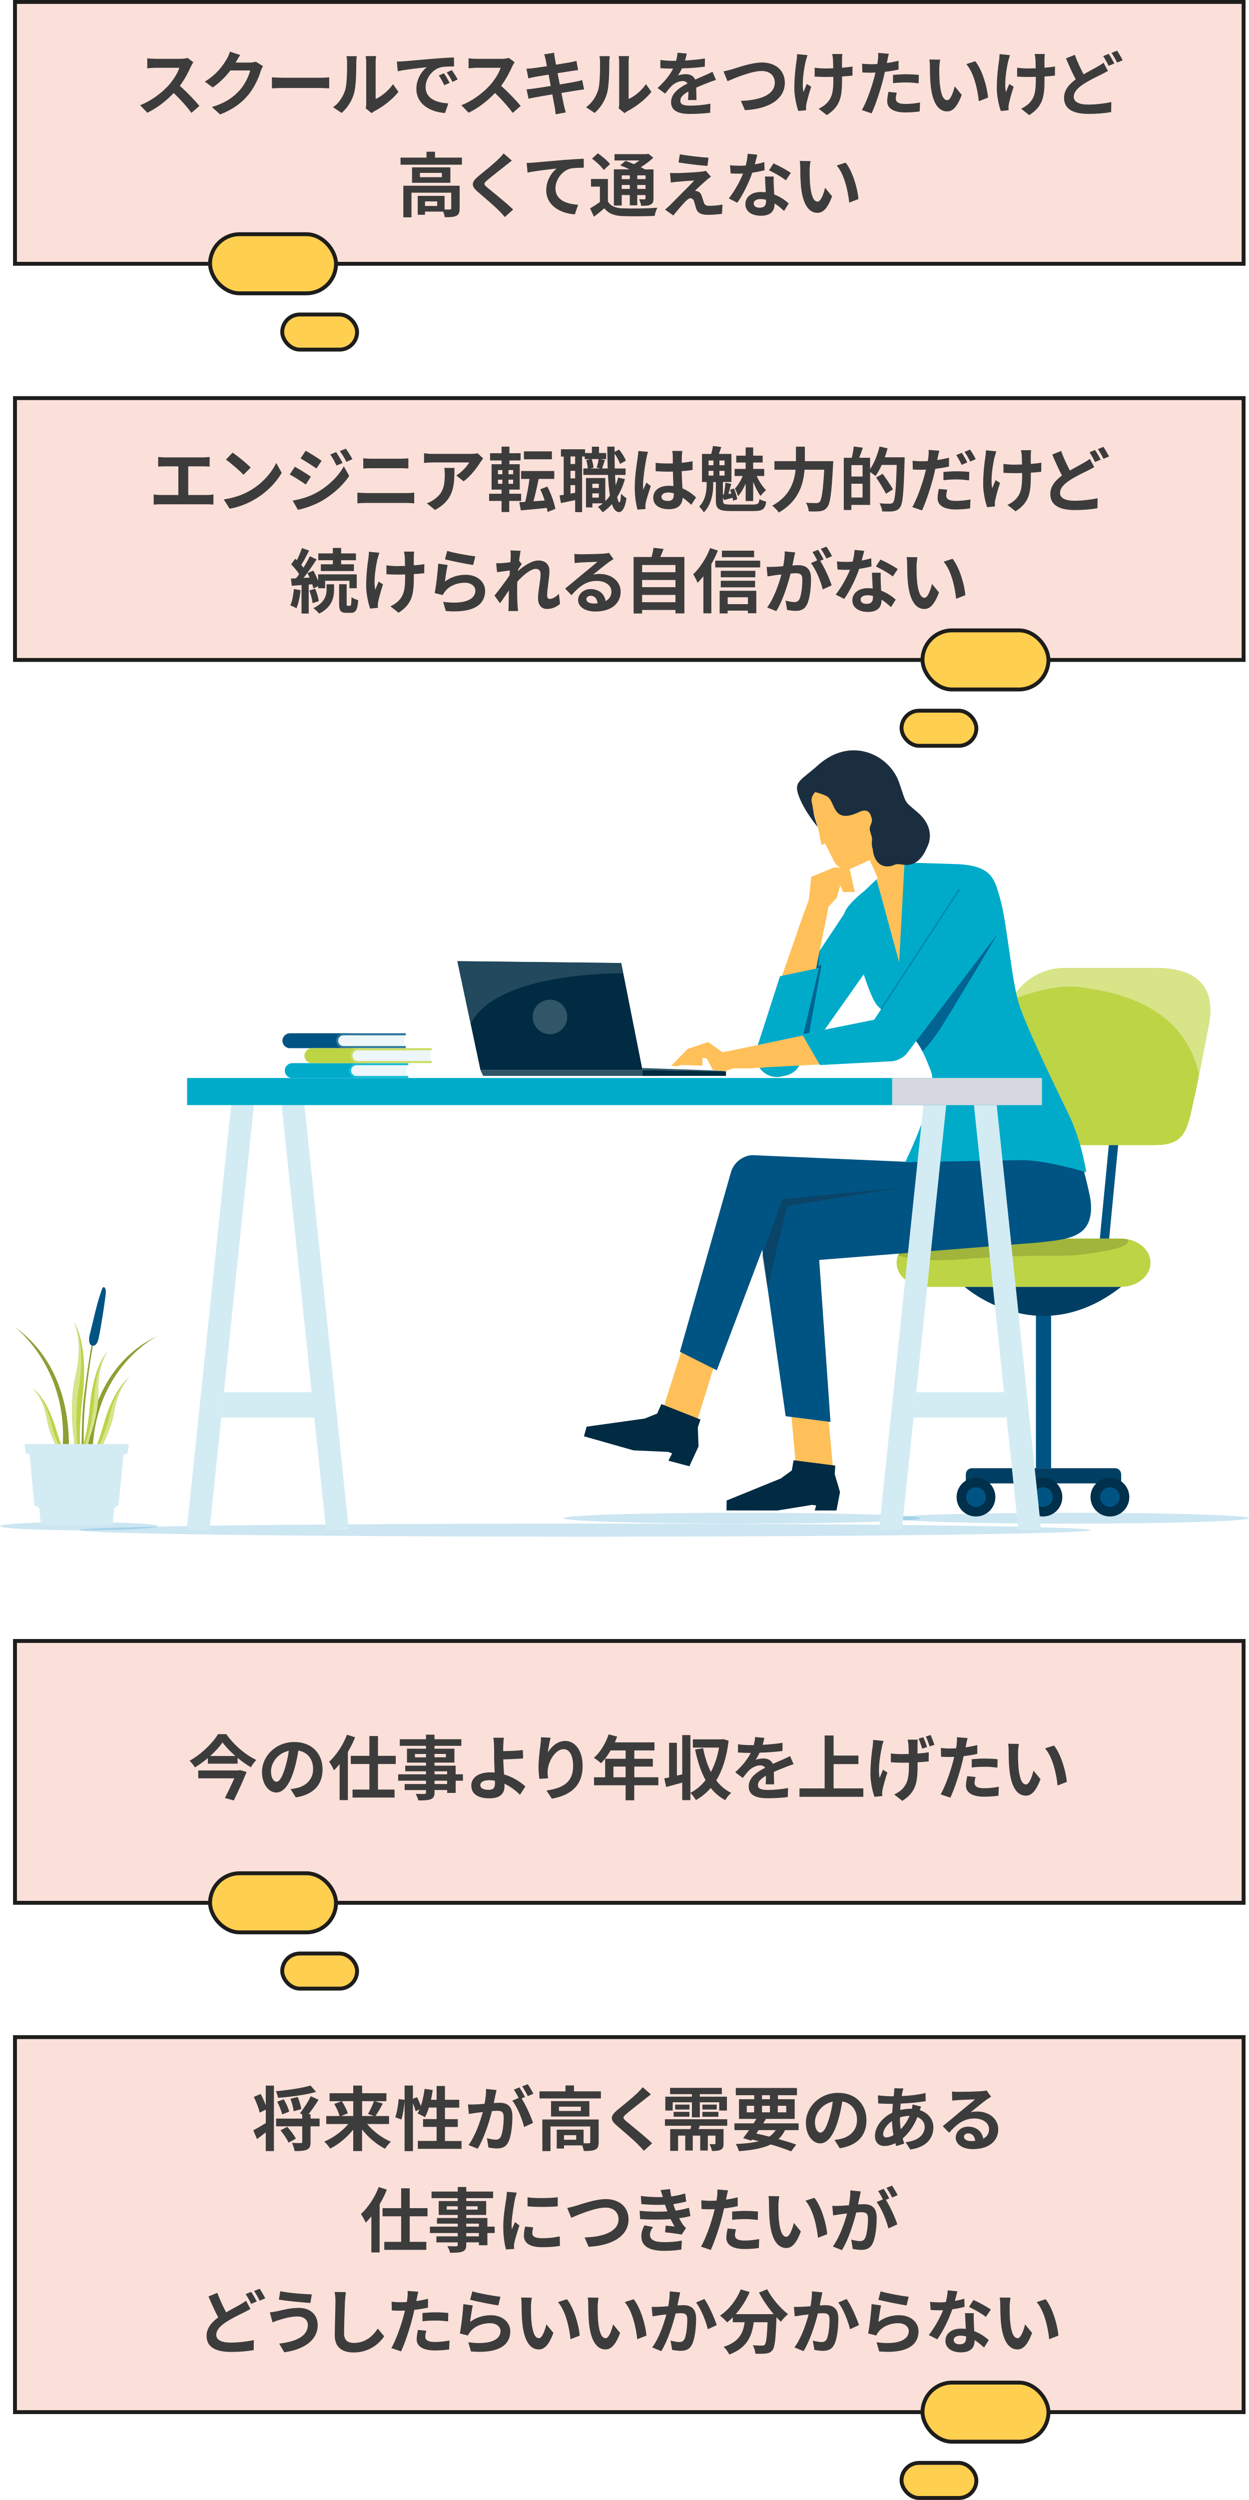 <?xml version="1.0" encoding="UTF-8"?><svg id="_レイヤー_2" xmlns="http://www.w3.org/2000/svg" viewBox="0 0 320.23 640.83"><defs><style>.cls-1{fill:#bdd445;}.cls-1,.cls-2,.cls-3,.cls-4,.cls-5,.cls-6,.cls-7,.cls-8,.cls-9,.cls-10,.cls-11,.cls-12,.cls-13,.cls-14,.cls-15,.cls-16,.cls-17,.cls-18,.cls-19,.cls-20,.cls-21,.cls-22,.cls-23,.cls-24{stroke-width:0px;}.cls-2,.cls-11{opacity:.4;}.cls-2,.cls-14{fill:#006391;}.cls-3{fill:#16bcd4;}.cls-4{fill:#a4a6a9;}.cls-5{fill:#ffab32;}.cls-6{fill:#305668;}.cls-7{fill:#d8e488;}.cls-8{fill:#00abca;}.cls-9{fill:#edf6f8;}.cls-10{fill:#002b42;}.cls-11,.cls-19{fill:#1b2e3f;}.cls-12{fill:#cbdc65;}.cls-13{fill:#2b769b;}.cls-25{opacity:.6;}.cls-26{opacity:.7;}.cls-15{fill:#ffc059;}.cls-16{fill:#3c3c3c;}.cls-27{fill:#fbe0d9;}.cls-27,.cls-28{stroke:#1d1d1b;stroke-miterlimit:10;}.cls-17{fill:#00304b;}.cls-18{fill:#0083c2;opacity:.2;}.cls-20{fill:#003f63;}.cls-21{fill:#005483;}.cls-22{fill:#d3ecf3;}.cls-28{fill:#ffcf50;}.cls-23{fill:#8e9f33;}.cls-24{fill:#d5d8de;}</style></defs><g id="_レイヤー_1-2"><rect class="cls-27" x="3.84" y=".5" width="315" height="67.12"/><path class="cls-16" d="M48.94,17.06c-.61,1.4-1.62,3.33-2.83,4.95,1.78,1.55,3.96,3.85,5.02,5.15l-2.05,1.78c-1.17-1.62-2.84-3.46-4.54-5.1-1.91,2.02-4.3,3.89-6.77,5.06l-1.85-1.94c2.9-1.08,5.69-3.28,7.38-5.17,1.19-1.35,2.29-3.13,2.68-4.41h-6.1c-.76,0-1.75.11-2.12.13v-2.56c.49.07,1.58.13,2.12.13h6.36c.77,0,1.49-.11,1.85-.23l1.48,1.1c-.14.2-.47.76-.63,1.12Z"/><path class="cls-16" d="M60.45,15.95s-.04.05-.05.09h3.62c.56,0,1.15-.09,1.57-.22l1.84,1.13c-.2.34-.45.85-.59,1.3-.49,1.6-1.51,4-3.13,6.01-1.71,2.09-3.89,3.75-7.27,5.08l-2.12-1.91c3.69-1.1,5.69-2.67,7.26-4.45,1.22-1.4,2.27-3.56,2.56-4.92h-5.06c-1.21,1.57-2.77,3.15-4.54,4.36l-2.02-1.49c3.15-1.93,4.72-4.25,5.62-5.8.27-.45.65-1.28.81-1.89l2.63.86c-.42.63-.88,1.44-1.1,1.84Z"/><path class="cls-16" d="M72.62,19.93h9.67c.85,0,1.64-.07,2.11-.11v2.83c-.43-.02-1.35-.09-2.11-.09h-9.67c-1.03,0-2.23.04-2.9.09v-2.83c.65.05,1.96.11,2.9.11Z"/><path class="cls-16" d="M88.47,23.19c.5-1.55.52-4.95.52-7.13,0-.72-.05-1.21-.16-1.66h2.65c-.02.09-.13.88-.13,1.64,0,2.12-.05,5.92-.54,7.74-.54,2.03-1.67,3.8-3.21,5.17l-2.2-1.46c1.58-1.12,2.56-2.77,3.06-4.3ZM93.89,26.43v-10.5c0-.81-.13-1.49-.14-1.55h2.68c-.02.05-.12.76-.12,1.57v9.42c1.46-.63,3.24-2.05,4.45-3.8l1.39,1.98c-1.49,1.94-4.09,3.89-6.1,4.92-.4.22-.61.4-.77.54l-1.51-1.24c.07-.34.14-.85.14-1.33Z"/><path class="cls-16" d="M103.51,15.71c1.51-.13,4.48-.4,7.78-.67,1.85-.16,3.82-.27,5.1-.32l.02,2.3c-.97.02-2.52.02-3.47.25-2.18.58-3.82,2.9-3.82,5.04,0,2.97,2.77,4.03,5.83,4.19l-.85,2.47c-3.78-.25-7.35-2.27-7.35-6.18,0-2.59,1.46-4.65,2.68-5.56-1.69.18-5.37.58-7.45,1.03l-.23-2.47c.72-.02,1.42-.05,1.76-.09ZM115.27,21.24l-1.37.61c-.45-.99-.83-1.69-1.4-2.5l1.33-.56c.45.65,1.1,1.75,1.44,2.45ZM117.36,20.36l-1.35.65c-.49-.97-.9-1.64-1.48-2.43l1.31-.61c.45.63,1.13,1.69,1.51,2.39Z"/><path class="cls-16" d="M131.31,17.06c-.61,1.4-1.62,3.33-2.83,4.95,1.78,1.55,3.96,3.85,5.02,5.15l-2.05,1.78c-1.17-1.62-2.84-3.46-4.54-5.1-1.91,2.02-4.3,3.89-6.77,5.06l-1.85-1.94c2.9-1.08,5.69-3.28,7.38-5.17,1.19-1.35,2.29-3.13,2.68-4.41h-6.1c-.76,0-1.75.11-2.12.13v-2.56c.49.07,1.58.13,2.12.13h6.36c.77,0,1.49-.11,1.85-.23l1.48,1.1c-.14.2-.47.76-.63,1.12Z"/><path class="cls-16" d="M139.52,13.93l2.54-.41c.05.36.11.97.2,1.4.04.25.14.85.29,1.66,1.53-.25,2.9-.47,3.55-.59.58-.11,1.26-.25,1.69-.38l.43,2.36c-.4.04-1.12.14-1.66.22-.74.13-2.11.34-3.6.58.18.9.36,1.89.56,2.88,1.62-.27,3.1-.52,3.91-.68.7-.14,1.37-.29,1.84-.43l.49,2.38c-.49.04-1.22.16-1.91.27-.86.14-2.32.38-3.91.63.29,1.48.54,2.68.65,3.24.13.54.31,1.19.47,1.76l-2.59.47c-.09-.67-.14-1.3-.25-1.82-.09-.52-.32-1.76-.61-3.28-1.84.31-3.53.59-4.3.74-.77.14-1.39.27-1.8.38l-.5-2.41c.49-.02,1.3-.13,1.87-.2.83-.11,2.5-.38,4.32-.67-.18-.97-.38-1.98-.54-2.9-1.58.25-2.97.49-3.53.58-.58.13-1.04.22-1.66.38l-.49-2.48c.58-.02,1.12-.05,1.67-.13.63-.07,2.02-.27,3.57-.52-.14-.76-.27-1.35-.32-1.64-.11-.52-.23-.94-.36-1.37Z"/><path class="cls-16" d="M153.33,23.19c.5-1.55.52-4.95.52-7.13,0-.72-.05-1.21-.16-1.66h2.65c-.02.09-.13.88-.13,1.64,0,2.12-.05,5.92-.54,7.74-.54,2.03-1.67,3.8-3.21,5.17l-2.2-1.46c1.58-1.12,2.56-2.77,3.06-4.3ZM158.75,26.43v-10.5c0-.81-.13-1.49-.14-1.55h2.68c-.02.05-.12.76-.12,1.57v9.42c1.46-.63,3.24-2.05,4.45-3.8l1.39,1.98c-1.49,1.94-4.09,3.89-6.1,4.92-.4.22-.61.4-.77.54l-1.51-1.24c.07-.34.14-.85.14-1.33Z"/><path class="cls-16" d="M175.64,15.51c1.71-.09,3.51-.25,5.09-.52l-.02,2.09c-1.71.25-3.92.4-5.87.45-.31.67-.67,1.31-1.03,1.84.47-.22,1.44-.36,2.04-.36,1.1,0,2,.47,2.39,1.39.94-.43,1.69-.74,2.43-1.06.7-.31,1.33-.59,2-.94l.9,2.09c-.58.16-1.53.52-2.14.76-.81.32-1.84.72-2.93,1.22.02,1.01.05,2.34.07,3.17h-2.16c.05-.54.07-1.4.09-2.2-1.35.77-2.07,1.48-2.07,2.38,0,.99.85,1.26,2.61,1.26,1.53,0,3.53-.2,5.11-.5l-.07,2.32c-1.19.16-3.4.31-5.1.31-2.83,0-4.92-.68-4.92-3.01s2.16-3.75,4.21-4.81c-.27-.45-.76-.61-1.26-.61-1.01,0-2.12.58-2.81,1.24-.54.54-1.06,1.19-1.67,1.98l-1.93-1.44c1.89-1.75,3.17-3.35,3.98-4.97h-.23c-.74,0-2.05-.04-3.04-.11v-2.11c.92.14,2.25.22,3.17.22h.86c.2-.72.32-1.42.36-2.07l2.38.2c-.09.45-.22,1.04-.45,1.8Z"/><path class="cls-16" d="M187.71,17.75c1.39-.43,5.06-1.73,7.69-1.73,3.26,0,5.82,1.87,5.82,5.2,0,4.09-3.89,6.7-10.23,7.02l-1.04-2.39c4.88-.13,8.7-1.53,8.7-4.66,0-1.69-1.17-2.99-3.33-2.99-2.65,0-6.91,1.8-8.79,2.61l-1.03-2.52c.67-.11,1.57-.36,2.21-.54Z"/><path class="cls-16" d="M206.59,15.6c-.45,2-1.08,5.78-.59,8.01.23-.56.56-1.42.86-2.09l1.12.72c-.52,1.55-1.01,3.37-1.22,4.39-.07.27-.11.67-.11.88,0,.18.02.49.04.74l-2,.2c-.4-1.08-1.03-3.6-1.03-5.83,0-2.95.36-5.73.58-7.18.09-.5.11-1.12.13-1.57l2.67.27c-.16.43-.34,1.08-.43,1.46ZM215.88,15.06v2.3c1.01-.07,1.96-.18,2.7-.32l-.02,2.34c-.72.09-1.66.16-2.67.22v.76c0,4.25-.32,6.86-3.92,9.15l-2.07-1.64c.68-.31,1.58-.88,2.09-1.44,1.39-1.44,1.67-3.04,1.67-6.09v-.65c-.68.02-1.35.04-2.02.04-.78,0-1.89-.05-2.77-.09v-2.29c.88.13,1.76.2,2.72.2.65,0,1.35-.02,2.04-.04-.02-1.01-.04-1.94-.07-2.43-.04-.45-.13-.95-.2-1.24h2.61c-.05.4-.07.83-.09,1.22Z"/><path class="cls-16" d="M227.51,15.48c-.04.2-.09.43-.14.68,1.01-.14,2.02-.34,3.01-.58v2.25c-1.08.25-2.3.45-3.51.59-.16.77-.34,1.57-.54,2.3-.65,2.52-1.85,6.19-2.86,8.34l-2.5-.85c1.08-1.8,2.45-5.58,3.11-8.1.13-.49.27-.99.38-1.51-.41.02-.81.04-1.19.04-.87,0-1.55-.04-2.18-.07l-.05-2.25c.92.11,1.53.14,2.27.14.52,0,1.06-.02,1.62-.05.07-.4.13-.74.16-1.03.07-.67.11-1.4.05-1.82l2.75.22c-.14.49-.31,1.3-.38,1.69ZM229.67,25.26c0,.79.54,1.39,2.47,1.39,1.21,0,2.45-.14,3.75-.38l-.09,2.3c-1.01.13-2.23.25-3.67.25-3.03,0-4.66-1.04-4.66-2.86,0-.83.18-1.69.32-2.41l2.14.22c-.14.5-.25,1.1-.25,1.49ZM232.41,19.04c1.03,0,2.11.05,3.17.16l-.05,2.16c-.9-.11-2-.22-3.1-.22-1.22,0-2.34.05-3.47.18v-2.11c1.01-.09,2.3-.18,3.46-.18Z"/><path class="cls-16" d="M240.83,17.48c-.02,1.17,0,2.52.11,3.82.25,2.59.79,4.38,1.93,4.38.85,0,1.57-2.11,1.91-3.55l1.8,2.2c-1.19,3.13-2.32,4.23-3.76,4.23-1.98,0-3.69-1.78-4.2-6.61-.18-1.66-.2-3.76-.2-4.86,0-.5-.04-1.28-.14-1.84l2.77.04c-.13.65-.22,1.69-.22,2.2ZM253.32,25.02l-2.36.92c-.29-2.9-1.24-7.27-3.21-9.51l2.29-.74c1.71,2.07,3.08,6.57,3.28,9.33Z"/><path class="cls-16" d="M258.5,15.6c-.45,2-1.08,5.78-.59,8.01.23-.56.56-1.42.86-2.09l1.12.72c-.52,1.55-1.01,3.37-1.22,4.39-.07.27-.11.67-.11.88,0,.18.02.49.04.74l-2,.2c-.4-1.08-1.03-3.6-1.03-5.83,0-2.95.36-5.73.58-7.18.09-.5.11-1.12.13-1.57l2.67.27c-.16.43-.34,1.08-.43,1.46ZM267.79,15.06v2.3c1.01-.07,1.96-.18,2.7-.32l-.02,2.34c-.72.09-1.66.16-2.67.22v.76c0,4.25-.32,6.86-3.92,9.15l-2.07-1.64c.68-.31,1.58-.88,2.09-1.44,1.39-1.44,1.67-3.04,1.67-6.09v-.65c-.68.02-1.35.04-2.02.04-.78,0-1.89-.05-2.77-.09v-2.29c.88.13,1.76.2,2.72.2.65,0,1.35-.02,2.04-.04-.02-1.01-.04-1.94-.07-2.43-.04-.45-.13-.95-.2-1.24h2.61c-.05.4-.07.83-.09,1.22Z"/><path class="cls-16" d="M277.82,19.06c1.31-.77,2.59-1.42,3.44-1.91.67-.38,1.19-.7,1.67-1.08l1.13,2.12c-.58.32-1.15.63-1.8.95-1.13.56-2.81,1.35-4.46,2.41-1.49.99-2.5,2.02-2.5,3.28s1.26,1.98,3.76,1.98c1.84,0,4.27-.29,5.87-.65l-.04,2.57c-1.53.27-3.44.47-5.78.47-3.58,0-6.3-1.01-6.3-4.12,0-1.98,1.26-3.46,2.99-4.74-.83-1.53-1.69-3.48-2.5-5.37l2.27-.92c.68,1.87,1.51,3.6,2.25,4.99ZM285.7,16.27l-1.46.61c-.36-.74-.92-1.8-1.4-2.5l1.42-.58c.45.65,1.1,1.8,1.44,2.47ZM287.86,15.44l-1.44.61c-.38-.76-.96-1.8-1.44-2.48l1.42-.59c.47.68,1.13,1.84,1.46,2.47Z"/><path class="cls-16" d="M118.43,40.4v1.82h-15.74v-1.82h6.66v-1.51h2.18v1.51h6.9ZM117.85,53.45c0,.99-.2,1.57-.9,1.89-.67.32-1.62.34-2.92.34-.05-.41-.22-.97-.41-1.44h-4.65v.81h-1.87v-4.84h6.88v3.49c.61.02,1.17.02,1.37,0,.27-.02.34-.07.34-.29v-4.02h-10.19v6.32h-2.09v-8.1h14.44v5.83ZM115.47,42.9v3.96h-9.83v-3.96h9.83ZM113.29,44.32h-5.62v1.1h5.62v-1.1ZM112.09,51.63h-3.12v1.17h3.12v-1.17Z"/><path class="cls-16" d="M129.66,42.41c-1.17.94-3.55,2.77-4.75,3.8-.96.83-.94,1.03.04,1.87,1.35,1.13,4.77,3.83,6.61,5.62l-2.11,1.93c-.5-.56-1.03-1.13-1.57-1.67-1.1-1.13-3.75-3.38-5.38-4.79-1.8-1.53-1.66-2.48.14-4,1.42-1.15,3.89-3.15,5.09-4.32.52-.52,1.1-1.1,1.39-1.53l2.11,1.85c-.56.43-1.15.9-1.57,1.24Z"/><path class="cls-16" d="M136.8,41.68c1.5-.13,4.47-.4,7.76-.68,1.85-.14,3.83-.27,5.1-.31l.02,2.3c-.97.02-2.52.02-3.47.23-2.18.58-3.8,2.92-3.8,5.06,0,2.95,2.77,4.03,5.82,4.2l-.85,2.47c-3.76-.25-7.33-2.29-7.33-6.18,0-2.59,1.46-4.65,2.66-5.56-1.69.18-5.37.58-7.45,1.03l-.23-2.47c.72-.02,1.42-.05,1.78-.09Z"/><path class="cls-16" d="M155.86,51.63c.7,1.21,1.94,1.71,3.78,1.78,2.14.09,6.41.04,8.88-.16-.25.5-.58,1.49-.67,2.09-2.21.11-6.03.14-8.23.05-2.16-.09-3.58-.61-4.66-2-.83.7-1.67,1.4-2.68,2.16l-.99-2.14c.77-.43,1.69-1.03,2.52-1.64v-3.93h-2.29v-1.96h4.34v5.74ZM154.8,43.59c-.56-.86-1.91-2.11-3.01-2.93l1.48-1.37c1.1.76,2.48,1.91,3.13,2.77l-1.6,1.53ZM159.41,52.68h-2.02v-9.27h4.03c-.81-.38-1.67-.74-2.41-1.03l1.39-1.15c.63.23,1.39.52,2.12.85.5-.29.99-.63,1.44-.95h-6.41v-1.62h8.26l.41-.11,1.28,1.03c-.9.85-2.03,1.71-3.21,2.43.4.2.77.38,1.08.56h2.18v7.42c0,.86-.16,1.31-.74,1.6-.58.31-1.35.31-2.43.31-.07-.52-.29-1.22-.52-1.67.56.02,1.19.02,1.37.02.22-.02.27-.09.27-.27v-.83h-2.12v2.63h-1.91v-2.63h-2.07v2.7ZM159.41,44.95v.97h2.07v-.97h-2.07ZM161.48,48.43v-1.01h-2.07v1.01h2.07ZM165.51,44.95h-2.12v.97h2.12v-.97ZM165.51,48.43v-1.01h-2.12v1.01h2.12Z"/><path class="cls-16" d="M181.12,46.2c-.83.7-2.5,2.25-2.94,2.72.16-.02.49.05.68.13.52.16.85.56,1.08,1.22.16.49.36,1.17.52,1.64.16.56.56.85,1.26.85,1.39,0,2.63-.14,3.53-.32l-.14,2.36c-.74.14-2.59.27-3.53.27-1.71,0-2.63-.38-3.08-1.55-.18-.54-.4-1.39-.52-1.84-.2-.63-.59-.86-.95-.86s-.76.29-1.19.72c-.61.63-1.96,2.11-3.21,3.69l-2.12-1.49c.32-.27.76-.65,1.24-1.12.92-.94,4.61-4.61,6.25-6.34-1.26.04-3.42.23-4.45.32-.63.05-1.17.14-1.55.2l-.22-2.48c.41.04,1.06.07,1.73.05.85,0,4.93-.18,6.43-.38.34-.04.83-.13,1.03-.2l1.31,1.49c-.47.32-.85.65-1.17.92ZM181.66,40.43l-.29,2.11c-1.89-.14-5.26-.54-7.4-.9l.34-2.09c2.02.38,5.47.76,7.35.88Z"/><path class="cls-16" d="M193.53,42.13c.88-.16,1.73-.36,2.43-.58l.07,2.09c-.83.22-1.94.45-3.15.63-.86,2.52-2.4,5.67-3.85,7.71l-2.18-1.12c1.42-1.76,2.88-4.41,3.67-6.36-.32.02-.63.02-.94.02-.74,0-1.48-.02-2.25-.07l-.16-2.09c.77.09,1.73.13,2.39.13.54,0,1.08-.02,1.64-.07.25-.99.45-2.07.49-3.01l2.48.25c-.14.58-.38,1.49-.65,2.47ZM198.39,47.56c.02.52.07,1.39.11,2.29,1.55.58,2.81,1.48,3.73,2.3l-1.21,1.93c-.63-.58-1.44-1.33-2.43-1.93v.18c0,1.67-.92,2.97-3.48,2.97-2.23,0-4-.99-4-2.97,0-1.76,1.48-3.12,3.98-3.12.43,0,.83.04,1.24.07-.07-1.33-.16-2.94-.2-4.03h2.25c-.05.76-.02,1.51,0,2.3ZM194.79,53.24c1.24,0,1.62-.68,1.62-1.67v-.36c-.47-.11-.95-.18-1.46-.18-1.04,0-1.71.47-1.71,1.1,0,.67.56,1.12,1.55,1.12ZM197.17,43.66l1.15-1.78c1.3.56,3.53,1.78,4.45,2.45l-1.28,1.89c-1.04-.83-3.1-2-4.32-2.56Z"/><path class="cls-16" d="M207.59,43.48c-.02,1.17,0,2.52.11,3.82.25,2.59.79,4.38,1.93,4.38.85,0,1.57-2.11,1.91-3.55l1.8,2.2c-1.19,3.13-2.32,4.23-3.76,4.23-1.98,0-3.69-1.78-4.2-6.61-.18-1.66-.2-3.76-.2-4.86,0-.5-.04-1.28-.14-1.84l2.77.04c-.13.65-.22,1.69-.22,2.2ZM220.09,51.02l-2.36.92c-.29-2.9-1.24-7.27-3.21-9.51l2.29-.74c1.71,2.07,3.08,6.57,3.28,9.33Z"/><rect class="cls-28" x="53.86" y="60.04" width="32.29" height="15.15" rx="7.57" ry="7.57"/><rect class="cls-28" x="72.36" y="80.62" width="19.19" height="9" rx="4.5" ry="4.5"/><rect class="cls-27" x="3.84" y="102.05" width="315" height="67.12"/><path class="cls-16" d="M42.27,117.25h9.79c.54,0,1.17-.05,1.69-.11v2.47c-.54-.04-1.17-.07-1.69-.07h-3.8v7.35h4.77c.65,0,1.22-.07,1.69-.14v2.61c-.52-.07-1.28-.09-1.69-.09h-11.87c-.54,0-1.17.02-1.76.09v-2.61c.56.09,1.21.14,1.76.14h4.57v-7.35h-3.47c-.49,0-1.26.04-1.71.07v-2.47c.47.05,1.21.11,1.71.11Z"/><path class="cls-16" d="M64.27,125.66c3.08-1.82,5.42-4.57,6.55-7l1.4,2.54c-1.37,2.43-3.76,4.92-6.66,6.66-1.82,1.1-4.14,2.11-6.68,2.54l-1.51-2.38c2.81-.4,5.15-1.31,6.9-2.36ZM64.27,119.84l-1.84,1.87c-.94-1.01-3.19-2.97-4.5-3.89l1.69-1.8c1.26.85,3.6,2.72,4.64,3.82Z"/><path class="cls-16" d="M79.71,122.18l-1.31,2.02c-1.03-.72-2.9-1.93-4.11-2.57l1.3-1.98c1.22.65,3.2,1.89,4.12,2.54ZM81.15,126.29c3.06-1.71,5.58-4.18,7-6.75l1.39,2.45c-1.66,2.5-4.21,4.77-7.15,6.48-1.84,1.03-4.43,1.93-6.01,2.21l-1.35-2.36c2.02-.34,4.18-.95,6.12-2.03ZM82.46,118.11l-1.33,1.98c-1.01-.7-2.88-1.91-4.07-2.57l1.3-1.98c1.19.65,3.17,1.91,4.11,2.58ZM87.83,118.67l-1.57.67c-.52-1.13-.94-1.91-1.58-2.83l1.51-.63c.5.76,1.22,1.96,1.64,2.79ZM90.35,117.7l-1.53.68c-.58-1.13-1.03-1.84-1.69-2.74l1.53-.63c.56.72,1.26,1.89,1.69,2.68Z"/><path class="cls-16" d="M93.88,126.39h10.34c.61,0,1.37-.04,1.98-.11v2.75c-.63-.07-1.44-.11-1.98-.11h-10.34c-.7,0-1.58.05-2.25.11v-2.75c.7.05,1.55.11,2.25.11ZM95.25,117.59h7.45c.72,0,1.49-.05,2-.11v2.61c-.52-.02-1.37-.07-2-.07h-7.44c-.68,0-1.51.04-2.12.07v-2.61c.65.07,1.5.11,2.11.11Z"/><path class="cls-16" d="M123.18,118.45c-.85,1.4-2.56,3.67-4.32,4.93l-1.87-1.49c1.44-.88,2.84-2.47,3.31-3.35h-9.38c-.76,0-1.35.05-2.2.13v-2.5c.68.11,1.44.18,2.2.18h9.71c.5,0,1.49-.05,1.84-.16l1.42,1.33c-.2.23-.54.67-.7.94ZM111.54,130.72l-2.11-1.71c.58-.2,1.22-.5,1.89-.99,2.29-1.58,2.72-3.49,2.72-6.45,0-.56-.04-1.04-.13-1.62h2.61c0,4.47-.09,8.14-4.99,10.77Z"/><path class="cls-16" d="M130.57,128.41v2.84h-1.98v-2.84h-3.19v-1.85h3.19v-1.06h-2.56v-6.5h2.56v-.97h-2.94v-1.85h2.94v-1.69h2.02v1.69h2.86v1.85h-2.86v.97h2.65v6.5h-2.68v1.06h3.03v1.85h-3.03ZM127.67,121.57h1.13v-1.08h-1.13v1.08ZM127.67,124.02h1.13v-1.06h-1.13v1.06ZM131.56,120.49h-1.19v1.08h1.19v-1.08ZM131.56,122.96h-1.19v1.06h1.19v-1.06ZM140.4,131.24c-.05-.32-.11-.67-.2-1.04-2.39.25-4.81.47-6.66.63l-.4-2.09,1.51-.09c.43-1.66.85-3.94,1.1-5.89h-2.14v-2.02h8.5v2.02h-4.01c-.38,1.98-.88,4.11-1.33,5.74l2.88-.2c-.32-.99-.72-2-1.15-2.86l1.82-.72c.96,1.8,1.77,4.12,2.07,5.73l-1.98.79ZM141.5,117.73h-7.17v-2.03h7.17v2.03Z"/><path class="cls-16" d="M160.23,122.78c-.49,1.73-1.15,3.28-2,4.63.16.86.36,1.35.58,1.37.22,0,.36-.83.43-2.25.31.43,1.08.99,1.39,1.19-.45,2.92-1.3,3.55-1.91,3.55-.81-.02-1.41-.74-1.84-2.05-.7.81-1.5,1.51-2.36,2.11-.23-.36-.85-1.06-1.22-1.4.45-.27.88-.58,1.28-.9h-2.7v1.04h-1.64v-7.53h4.95v5.92c.43-.41.83-.88,1.19-1.39-.23-1.46-.4-3.26-.49-5.33h-6.32v-1.66h1.13c-.04-.59-.18-1.48-.4-2.14l1.04-.25h-1.42v-.67h-.68v14.26h-1.78v-3.08c-1.28.27-2.56.54-3.64.76l-.36-1.96c.32-.04.68-.09,1.06-.16v-9.81h-.7v-1.87h6.18v.97h1.76v-1.62h1.82v1.62h1.84v1.57h-1.55l1.22.23c-.27.77-.52,1.58-.72,2.16h1.44c-.05-1.71-.09-3.6-.11-5.6h1.87v1.35l1.15-.61c.74.88,1.44,2.05,1.75,2.86l-1.48.83c-.25-.72-.83-1.78-1.42-2.63,0,1.33.02,2.59.05,3.8h2.77v1.66h-2.7c.04.95.09,1.84.16,2.65.25-.63.47-1.3.65-1.98l1.71.38ZM147.46,117.01h-1.19v1.94h1.19v-1.94ZM147.46,120.69h-1.19v1.94h1.19v-1.94ZM147.46,126.32v-1.96h-1.19v2.18l1.19-.22ZM151.69,117.68c.27.68.43,1.6.47,2.2l-.81.2h2.58l-.92-.2c.18-.63.38-1.55.47-2.2h-1.78ZM151.87,124v1.08h1.66v-1.08h-1.66ZM153.53,127.55v-1.08h-1.66v1.08h1.66Z"/><path class="cls-16" d="M165.74,117.41c-.27,1.21-.87,5.17-.87,6.97,0,.36.02.81.07,1.17.23-.63.54-1.24.81-1.85l1.1.9c-.5,1.48-1.08,3.31-1.3,4.29-.05.25-.09.65-.09.85,0,.18.02.49.04.74l-2.04.16c-.38-1.26-.72-3.31-.72-5.76,0-2.72.54-6.12.74-7.51.07-.5.16-1.19.18-1.76l2.49.22c-.14.36-.36,1.28-.41,1.6ZM174.83,116.78c-.02.4-.04,1.06-.05,1.85.99-.09,1.93-.23,2.79-.41v2.25c-.86.13-1.8.23-2.79.31.04,1.75.13,3.19.2,4.41,1.49.61,2.63,1.53,3.49,2.32l-1.24,1.89c-.76-.7-1.48-1.33-2.2-1.82-.11,1.73-1.08,2.95-3.51,2.95s-4.03-1.04-4.03-2.93,1.55-3.08,4-3.08c.41,0,.81.02,1.17.07-.04-1.12-.11-2.43-.13-3.71-.43.02-.86.02-1.28.02-1.06,0-2.09-.04-3.15-.11v-2.14c1.03.11,2.07.16,3.15.16.41,0,.85,0,1.26-.02,0-.88-.02-1.62-.02-2,0-.27-.05-.83-.13-1.19h2.58c-.05.34-.09.77-.11,1.17ZM171.27,128.41c1.1,0,1.48-.58,1.48-1.64v-.32c-.47-.13-.96-.2-1.44-.2-1.03,0-1.71.43-1.71,1.12,0,.74.72,1.04,1.67,1.04Z"/><path class="cls-16" d="M193.1,129.33c1.24,0,1.48-.22,1.62-1.39.45.27,1.22.54,1.73.63-.29,1.94-.9,2.43-3.22,2.43h-5.82c-3.06,0-3.87-.52-3.87-2.57v-4.86h-.68v.65c0,1.82-.31,4.99-2.41,7.13-.25-.45-.79-1.15-1.19-1.48,1.71-1.75,1.91-4.2,1.91-5.73v-.58h-1.19v-7.2h2.36c.18-.65.38-1.44.45-2.03l2.14.25c-.22.65-.43,1.26-.61,1.78h3.21v7.2h-2.18v3.24l.22-.02c.18-.92.36-2.16.43-3.04l1.48.29c-.25.85-.5,1.82-.72,2.59l.76-.09c-.11-.34-.23-.68-.34-.99l1.01-.32c.38.88.72,2.02.83,2.74l-1.04.4c-.04-.22-.09-.47-.14-.76-.79.22-1.5.4-2.21.58l-.25-.72v.94c0,.79.29.94,2.09.94h5.67ZM181.67,119.25h1.24v-1.21h-1.24v1.21ZM181.67,121.91h1.24v-1.22h-1.24v1.22ZM185.77,118.04h-1.31v1.21h1.31v-1.21ZM185.77,120.69h-1.31v1.22h1.31v-1.22ZM191.17,123.98c-.54,1.24-1.21,2.45-1.96,3.2-.16-.56-.5-1.42-.79-1.94.72-.76,1.53-2.05,2-3.22h-2.07v-1.82h2.83v-1.64h-2.41v-1.76h2.41v-2.11h1.93v2.11h2.43v1.76h-2.43v1.64h2.83v1.82h-1.93c.61,1.39,1.55,2.79,2.41,3.62-.43.34-1.08,1.01-1.42,1.48-.67-.86-1.35-2.23-1.89-3.62v4.93h-1.93v-4.45Z"/><path class="cls-16" d="M213.63,118.2s-.02.74-.05,1.03c-.36,7.17-.72,9.87-1.51,10.8-.54.7-1.06.9-1.84,1.01-.67.09-1.78.09-2.88.04-.04-.65-.32-1.6-.74-2.21,1.13.09,2.2.09,2.67.09.38,0,.59-.05.85-.29.54-.56.9-2.92,1.19-8.26h-5.04c-.29,3.73-1.55,8.1-6.61,10.97-.34-.54-1.15-1.35-1.67-1.75,4.46-2.43,5.67-6.07,5.98-9.22h-5.42v-2.2h5.51v-3.71h2.29v3.71h7.29Z"/><path class="cls-16" d="M231.94,117.23s0,.72-.02.97c-.23,8.05-.43,10.91-1.17,11.87-.5.67-1.01.86-1.73.99-.68.09-1.76.07-2.83.04-.04-.59-.32-1.49-.7-2.09,1.15.11,2.21.11,2.68.11.36,0,.56-.07.79-.31.52-.58.76-3.28.95-9.63h-3.85c-.47,1.08-1.03,2.07-1.58,2.84-.29-.27-.9-.68-1.39-1.01v8.41h-4.81v1.31h-1.95v-13.38h2.04c.23-.9.45-2.05.52-2.9l2.34.32c-.31.9-.63,1.8-.94,2.57h2.79v2.92c1.04-1.51,1.91-3.69,2.43-5.8l2.05.47c-.2.77-.43,1.53-.7,2.29h5.06ZM221.15,119.23h-2.86v2.92h2.86v-2.92ZM221.15,127.53v-3.53h-2.86v3.53h2.86ZM227.13,126.56c-.5-1.08-1.62-2.84-2.5-4.16l1.67-.95c.9,1.24,2.09,2.95,2.65,4l-1.82,1.12Z"/><path class="cls-16" d="M240.43,117.25c-.04.2-.09.43-.14.67,1.01-.14,2.03-.34,3.02-.58v2.25c-1.08.25-2.3.45-3.51.59-.16.77-.34,1.58-.54,2.32-.67,2.52-1.85,6.19-2.86,8.34l-2.5-.85c1.08-1.82,2.45-5.58,3.12-8.1.12-.49.25-1.01.38-1.51-.42.02-.81.04-1.19.04-.88,0-1.55-.04-2.18-.07l-.05-2.25c.92.11,1.51.14,2.27.14.52,0,1.06-.02,1.62-.05.07-.4.13-.74.16-1.03.07-.67.11-1.4.05-1.84l2.75.22c-.14.5-.32,1.31-.4,1.71ZM242.6,127.01c0,.79.54,1.39,2.47,1.39,1.21,0,2.45-.13,3.74-.36l-.09,2.29c-1.03.14-2.23.27-3.67.27-3.02,0-4.66-1.04-4.66-2.86,0-.85.16-1.71.31-2.41l2.16.2c-.14.52-.25,1.1-.25,1.49ZM245.34,120.81c1.03,0,2.11.05,3.17.16l-.05,2.16c-.9-.11-2-.23-3.1-.23-1.24,0-2.34.05-3.47.2v-2.11c1.01-.11,2.29-.18,3.46-.18ZM248.01,118.53l-1.44.63c-.36-.74-.92-1.82-1.4-2.5l1.42-.59c.45.67,1.1,1.8,1.42,2.47ZM250.17,117.7l-1.42.61c-.38-.76-.95-1.8-1.46-2.48l1.42-.58c.49.67,1.15,1.82,1.46,2.45Z"/><path class="cls-16" d="M254.99,117.16c-.45,2-1.08,5.78-.59,8.01.23-.56.56-1.42.87-2.09l1.12.72c-.52,1.55-1.01,3.37-1.22,4.39-.07.27-.11.67-.11.88,0,.18.02.49.04.74l-2,.2c-.4-1.08-1.03-3.6-1.03-5.83,0-2.95.36-5.73.58-7.18.09-.5.11-1.12.13-1.57l2.67.27c-.16.43-.34,1.08-.43,1.46ZM264.28,116.62v2.3c1.01-.07,1.96-.18,2.7-.32l-.02,2.34c-.72.09-1.66.16-2.67.22v.76c0,4.25-.32,6.86-3.92,9.15l-2.07-1.64c.68-.31,1.58-.88,2.09-1.44,1.39-1.44,1.67-3.04,1.67-6.09v-.65c-.68.02-1.35.04-2.02.04-.77,0-1.89-.05-2.77-.09v-2.29c.88.13,1.77.2,2.72.2.65,0,1.35-.02,2.04-.04-.02-1.01-.04-1.94-.07-2.43-.04-.45-.13-.95-.2-1.24h2.61c-.05.4-.07.83-.09,1.22Z"/><path class="cls-16" d="M274.31,120.61c1.31-.77,2.59-1.42,3.44-1.91.67-.38,1.19-.7,1.67-1.08l1.13,2.12c-.58.32-1.15.63-1.8.95-1.13.56-2.81,1.35-4.47,2.41-1.49.99-2.5,2.02-2.5,3.28s1.26,1.98,3.76,1.98c1.84,0,4.27-.29,5.87-.65l-.04,2.57c-1.53.27-3.44.47-5.78.47-3.58,0-6.3-1.01-6.3-4.12,0-1.98,1.26-3.46,2.99-4.74-.83-1.53-1.69-3.48-2.5-5.37l2.27-.92c.68,1.87,1.51,3.6,2.25,4.99ZM282.2,117.82l-1.46.61c-.36-.74-.92-1.8-1.4-2.5l1.42-.58c.45.65,1.1,1.8,1.44,2.47ZM284.36,117l-1.44.61c-.38-.76-.95-1.8-1.44-2.48l1.42-.59c.47.68,1.13,1.84,1.46,2.47Z"/><path class="cls-16" d="M77.06,151.28c-.16,1.71-.56,3.49-1.06,4.65-.36-.25-1.13-.59-1.57-.76.52-1.06.77-2.67.92-4.18l1.71.29ZM79.15,149.82v7.45h-1.84v-7.31l-2.5.2-.22-1.85,1.3-.07c.27-.32.54-.68.81-1.06-.5-.81-1.33-1.78-2.05-2.52l1.04-1.44c.13.13.27.25.42.38.5-.99,1.01-2.2,1.3-3.11l1.85.65c-.63,1.24-1.37,2.67-2.03,3.67.22.23.41.49.58.7.63-1.01,1.21-2.03,1.62-2.92l1.75.81c-.99,1.51-2.21,3.3-3.35,4.74l1.57-.09c-.18-.4-.38-.79-.58-1.15l1.51-.63c.47.81.92,1.78,1.24,2.65v-1.69h9.89v3.56h-1.87v-1.91h-6.23v1.91h-1.78v-.54l-1.24.58c-.05-.31-.16-.67-.27-1.06l-.9.07ZM80.81,150.92c.43.99.81,2.3.92,3.17l-1.58.52c-.09-.88-.43-2.21-.83-3.24l1.5-.45ZM83.72,149.77h1.93v1.44c0,1.85-.49,4.45-3.83,6.09-.32-.43-.99-1.04-1.46-1.42,2.95-1.4,3.37-3.39,3.37-4.7v-1.4ZM85.34,143.61h-3.73v-1.75h3.73v-1.4h2.12v1.4h3.8v1.75h-3.8v1.04h3.28v1.73h-8.48v-1.73h3.08v-1.04ZM89.75,155.29c.25,0,.34-.29.38-2.23.38.34,1.17.65,1.71.79-.18,2.57-.67,3.24-1.89,3.24h-1.15c-1.53,0-1.85-.58-1.85-2.36v-4.97h1.93v4.97c0,.49.04.56.27.56h.61Z"/><path class="cls-16" d="M96.8,143.16c-.45,2-1.08,5.78-.59,8.01.23-.56.56-1.42.87-2.09l1.12.72c-.52,1.55-1.01,3.37-1.22,4.39-.07.27-.11.67-.11.88,0,.18.02.49.04.74l-2,.2c-.4-1.08-1.03-3.6-1.03-5.83,0-2.95.36-5.73.58-7.18.09-.5.11-1.12.13-1.57l2.67.27c-.16.43-.34,1.08-.43,1.46ZM106.09,142.62v2.3c1.01-.07,1.96-.18,2.7-.32l-.02,2.34c-.72.09-1.66.16-2.67.22v.76c0,4.25-.32,6.86-3.92,9.15l-2.07-1.64c.68-.31,1.58-.88,2.09-1.44,1.39-1.44,1.67-3.04,1.67-6.09v-.65c-.68.02-1.35.04-2.02.04-.77,0-1.89-.05-2.77-.09v-2.29c.88.13,1.77.2,2.72.2.65,0,1.35-.02,2.04-.04-.02-1.01-.04-1.94-.07-2.43-.04-.45-.13-.95-.2-1.24h2.61c-.05.4-.07.83-.09,1.22Z"/><path class="cls-16" d="M114.08,149.05c1.64-1.19,3.42-1.71,5.31-1.71,3.15,0,4.99,1.94,4.99,4.12,0,3.28-2.59,5.8-10.08,5.17l-.68-2.36c5.4.74,8.26-.58,8.26-2.86,0-1.17-1.12-2.03-2.68-2.03-2.03,0-3.87.76-5.01,2.12-.32.4-.5.68-.67,1.04l-2.07-.52c.36-1.76.77-5.29.9-7.53l2.41.34c-.23.99-.56,3.19-.68,4.21ZM121.86,142.62l-.54,2.2c-1.82-.23-5.83-1.08-7.24-1.44l.58-2.16c1.71.54,5.64,1.22,7.2,1.4Z"/><path class="cls-16" d="M130.86,141.1l2.63.09c-.11.5-.27,1.42-.4,2.54l.67.86c-.25.32-.61.92-.92,1.39-.02.13-.02.25-.04.4,1.42-1.24,3.49-2.7,5.24-2.7,1.94,0,2.83,1.15,2.83,2.67,0,1.87-.59,4.52-.59,6.37,0,.47.23.81.68.81.67,0,1.51-.47,2.34-1.3l.29,2.54c-.83.77-1.93,1.33-3.39,1.33-1.35,0-2.25-.97-2.25-2.72,0-1.94.65-4.59.65-6.23,0-.88-.47-1.33-1.22-1.33-1.33,0-3.28,1.66-4.75,3.28-.02.5-.04.99-.04,1.46,0,1.48,0,2.99.11,4.68.02.32.07.97.13,1.39h-2.48c.04-.41.05-1.04.05-1.33.04-1.4.05-2.45.07-3.96-.76,1.13-1.64,2.45-2.27,3.29l-1.42-1.96c1.03-1.26,2.83-3.64,3.85-5.15.04-.41.07-.85.09-1.28-.88.11-2.27.29-3.28.43l-.23-2.3c.52.02.94.02,1.57-.02.52-.04,1.31-.13,2.09-.23.04-.68.07-1.19.07-1.39,0-.52.02-1.06-.07-1.62Z"/><path class="cls-16" d="M148.93,142.08c.96,0,4.81-.07,5.83-.16.74-.07,1.15-.13,1.37-.2l1.17,1.6c-.41.27-.85.52-1.26.83-.97.68-2.86,2.27-4,3.17.59-.14,1.13-.2,1.71-.2,3.06,0,5.38,1.91,5.38,4.54,0,2.84-2.16,5.1-6.52,5.1-2.5,0-4.39-1.15-4.39-2.95,0-1.46,1.31-2.81,3.22-2.81,2.23,0,3.58,1.37,3.83,3.08.99-.52,1.49-1.35,1.49-2.45,0-1.62-1.62-2.72-3.75-2.72-2.75,0-4.55,1.46-6.48,3.66l-1.64-1.69c1.28-1.03,3.46-2.86,4.52-3.75,1.01-.83,2.88-2.34,3.76-3.12-.92.02-3.4.13-4.36.18-.49.04-1.06.09-1.48.14l-.07-2.34c.5.07,1.13.09,1.64.09ZM152.17,154.7c.38,0,.72-.02,1.04-.05-.11-1.17-.77-1.93-1.75-1.93-.68,0-1.12.41-1.12.86,0,.67.74,1.12,1.82,1.12Z"/><path class="cls-16" d="M175.47,142.78v14.46h-2.29v-.88h-8.55v.9h-2.18v-14.48h4.61c.2-.77.4-1.64.49-2.36l2.59.29c-.27.72-.56,1.42-.85,2.07h6.18ZM164.63,144.83v1.85h8.55v-1.85h-8.55ZM164.63,148.67v1.85h8.55v-1.85h-8.55ZM173.18,154.37v-1.87h-8.55v1.87h8.55Z"/><path class="cls-16" d="M184.05,141.14c-.47,1.15-1.03,2.34-1.67,3.48v12.6h-2.04v-9.51c-.49.63-.99,1.19-1.49,1.69-.2-.5-.76-1.67-1.12-2.18,1.71-1.62,3.37-4.18,4.34-6.73l1.98.65ZM194.9,143.72v1.73h-11.52v-1.73h11.52ZM184.51,151.44h9.4v5.76h-2.16v-.67h-5.19v.72h-2.05v-5.82ZM193.66,147.98h-8.86v-1.66h8.86v1.66ZM184.8,148.88h8.79v1.67h-8.79v-1.67ZM193.34,142.83h-8.25v-1.67h8.25v1.67ZM186.57,153.1v1.76h5.19v-1.76h-5.19Z"/><path class="cls-16" d="M203.55,143.1c-.11.54-.25,1.21-.38,1.85.61-.04,1.13-.07,1.51-.07,1.91,0,3.26.85,3.26,3.44,0,2.12-.25,5.04-1.03,6.61-.59,1.26-1.58,1.66-2.95,1.66-.68,0-1.55-.13-2.16-.25l-.38-2.38c.68.2,1.73.38,2.2.38.61,0,1.06-.18,1.35-.77.49-1.03.74-3.21.74-4.99,0-1.44-.63-1.64-1.75-1.64-.29,0-.74.04-1.26.07-.68,2.74-2.02,7-3.67,9.65l-2.34-.94c1.75-2.36,2.99-6,3.66-8.46-.65.07-1.22.14-1.55.18-.52.09-1.46.22-2.02.31l-.22-2.45c.67.05,1.26.02,1.93,0,.56-.02,1.4-.07,2.32-.16.25-1.35.41-2.66.38-3.8l2.68.27c-.11.47-.23,1.04-.32,1.49ZM211.18,143.39l-.88.38c1.08,1.67,2.43,4.68,2.93,6.28l-2.29,1.04c-.47-2-1.75-5.17-3.03-6.75l1.62-.7c-.36-.68-.81-1.55-1.22-2.12l1.42-.59c.45.67,1.1,1.8,1.44,2.47ZM213.32,142.56l-1.42.61c-.38-.74-.95-1.8-1.46-2.48l1.44-.58c.47.68,1.13,1.82,1.44,2.45Z"/><path class="cls-16" d="M220.94,143.68c.88-.16,1.73-.36,2.43-.58l.07,2.09c-.83.22-1.94.45-3.15.63-.86,2.52-2.39,5.67-3.85,7.71l-2.18-1.12c1.42-1.76,2.88-4.41,3.67-6.36-.32.02-.63.02-.94.02-.74,0-1.48-.02-2.25-.07l-.16-2.09c.77.09,1.73.13,2.39.13.54,0,1.08-.02,1.64-.07.25-.99.45-2.07.49-3.01l2.48.25c-.14.58-.38,1.49-.65,2.47ZM225.81,149.12c.02.52.07,1.39.11,2.29,1.55.58,2.81,1.48,3.73,2.3l-1.21,1.93c-.63-.58-1.44-1.33-2.43-1.93v.18c0,1.67-.92,2.97-3.47,2.97-2.23,0-4-.99-4-2.97,0-1.76,1.48-3.12,3.98-3.12.43,0,.83.04,1.24.07-.07-1.33-.16-2.94-.2-4.03h2.25c-.05.76-.02,1.51,0,2.3ZM222.2,154.79c1.24,0,1.62-.68,1.62-1.67v-.36c-.47-.11-.96-.18-1.46-.18-1.04,0-1.71.47-1.71,1.1,0,.67.56,1.12,1.55,1.12ZM224.58,145.21l1.15-1.78c1.3.56,3.53,1.78,4.45,2.45l-1.28,1.89c-1.04-.83-3.1-2-4.32-2.56Z"/><path class="cls-16" d="M235,145.03c-.02,1.17,0,2.52.11,3.82.25,2.59.79,4.38,1.93,4.38.85,0,1.57-2.11,1.91-3.55l1.8,2.2c-1.19,3.13-2.32,4.23-3.76,4.23-1.98,0-3.69-1.78-4.2-6.61-.18-1.66-.2-3.76-.2-4.86,0-.5-.04-1.28-.14-1.84l2.77.04c-.13.65-.22,1.69-.22,2.2ZM247.5,152.57l-2.36.92c-.29-2.9-1.24-7.27-3.21-9.51l2.29-.74c1.71,2.07,3.08,6.57,3.28,9.33Z"/><rect class="cls-28" x="236.53" y="161.6" width="32.29" height="15.15" rx="7.57" ry="7.57" transform="translate(505.34 338.34) rotate(-180)"/><rect class="cls-28" x="231.13" y="182.17" width="19.19" height="9" rx="4.5" ry="4.5" transform="translate(481.46 373.35) rotate(-180)"/><rect class="cls-27" x="3.84" y="420.64" width="315" height="67.12"/><path class="cls-16" d="M58.03,444.54c1.93,2.75,4.88,5.29,7.69,6.61-.54.54-1.01,1.22-1.4,1.87-1.13-.67-2.3-1.49-3.4-2.41v1.49h-7.63v-1.44c-1.03.88-2.16,1.69-3.33,2.39-.27-.5-.88-1.26-1.35-1.71,3.04-1.67,5.94-4.57,7.29-6.81h2.14ZM61.52,453.73l1.71.5c-.88,2.21-2.18,5.01-3.29,7.29l-2.27-.63c.79-1.55,1.71-3.48,2.41-5.04h-9.25v-2.02h10.32l.38-.11ZM60.34,450.13c-1.31-1.15-2.49-2.38-3.28-3.49-.77,1.12-1.87,2.34-3.17,3.49h6.45Z"/><path class="cls-16" d="M75.85,460.75l-1.35-2.14c.68-.07,1.19-.18,1.67-.29,2.3-.54,4.11-2.2,4.11-4.83,0-2.48-1.35-4.34-3.78-4.75-.25,1.53-.56,3.19-1.08,4.88-1.08,3.64-2.63,5.87-4.59,5.87s-3.66-2.2-3.66-5.24c0-4.16,3.6-7.71,8.26-7.71s7.27,3.1,7.27,7.02-2.32,6.48-6.86,7.18ZM70.89,456.72c.76,0,1.46-1.13,2.2-3.56.41-1.33.76-2.86.96-4.36-2.97.61-4.57,3.24-4.57,5.22,0,1.82.72,2.7,1.42,2.7Z"/><path class="cls-16" d="M91.04,445.35c-.5,1.26-1.13,2.52-1.85,3.76v12.33h-2.12v-9.24c-.47.59-.96,1.12-1.44,1.6-.22-.52-.85-1.67-1.24-2.2,1.82-1.66,3.57-4.27,4.57-6.93l2.09.67ZM96.91,452.18v6.55h4.25v2.05h-10.77v-2.05h4.32v-6.55h-4.77v-2.09h4.77v-5.08h2.2v5.08h4.56v2.09h-4.56Z"/><path class="cls-16" d="M118.7,456.46h-1.87v3.13h-2.18v-.74h-3.24v.56c0,1.06-.25,1.49-.96,1.8-.68.27-1.66.31-3.19.31-.11-.5-.43-1.24-.7-1.69.86.04,1.93.04,2.21.04.34-.02.45-.13.45-.45v-.56h-5.47v-1.55h5.47v-.85h-7.13v-1.64h7.13v-.77h-5.33v-1.44h5.33v-.79h-4.88v-3.56h4.88v-.74h-6.72v-1.69h6.72v-1.17h2.18v1.17h6.88v1.69h-6.88v.74h5.11v3.56h-5.11v.79h5.42v2.21h1.87v1.64ZM109.22,450.47v-.86h-2.83v.86h2.83ZM111.4,449.6v.86h2.92v-.86h-2.92ZM111.4,454.82h3.24v-.77h-3.24v.77ZM114.64,456.46h-3.24v.85h3.24v-.85Z"/><path class="cls-16" d="M129.03,447.57c-.02.41-.02.85-.02,1.31,1.44-.02,3.55-.09,5.04-.27l.07,2.14c-1.51.13-3.64.22-5.09.25.04,1.08.11,2.52.2,3.85,2.29.67,4.23,1.93,5.47,3.08l-1.39,2.14c-1.03-1.03-2.38-2.09-3.98-2.83.02.23.02.45.02.63,0,1.6-.81,3.11-3.83,3.11-2.58,0-4.68-.85-4.68-3.29,0-1.87,1.6-3.37,4.92-3.37.36,0,.72.02,1.06.05-.05-1.4-.13-2.93-.13-3.89,0-1.1,0-2.16-.02-2.93-.04-.88-.09-1.66-.2-2.11h2.72c-.09.52-.14,1.4-.16,2.11ZM125.33,458.8c1.15,0,1.57-.5,1.57-1.71,0-.16,0-.38-.02-.63-.47-.07-.97-.13-1.48-.13-1.41,0-2.25.49-2.25,1.26,0,.88.92,1.21,2.18,1.21Z"/><path class="cls-16" d="M140.47,449.19c.86-1.4,2.43-2.92,4.46-2.92,2.5,0,4.45,2.45,4.45,6.41,0,5.1-3.11,7.53-7.89,8.39l-1.37-2.09c4-.61,6.82-1.93,6.82-6.28,0-2.77-.94-4.32-2.45-4.32-2.12,0-3.98,3.19-4.07,5.56-.04.49-.02,1.06.09,1.91l-2.21.14c-.11-.7-.23-1.8-.23-3.01,0-1.67.25-3.91.5-5.76.09-.68.14-1.4.14-1.89l2.47.11c-.25.88-.61,2.74-.72,3.75Z"/><path class="cls-16" d="M168.77,457.63h-6.16v3.85h-2.21v-3.85h-8.1v-2.05h2.85v-4.74h5.26v-2.14h-3.85c-.74,1.28-1.6,2.43-2.45,3.28-.41-.36-1.33-1.08-1.85-1.39,1.62-1.37,3.01-3.67,3.78-6l2.18.56c-.16.5-.36.99-.59,1.48h10.17v2.07h-5.17v2.14h4.75v2h-4.75v2.74h6.16v2.05ZM160.4,455.58v-2.74h-3.12v2.74h3.12Z"/><path class="cls-16" d="M186.81,446.2c-.49,4.21-1.57,7.58-3.17,10.19,1.03,1.35,2.29,2.45,3.83,3.19-.5.41-1.21,1.28-1.53,1.87-1.48-.81-2.7-1.85-3.71-3.13-1.1,1.26-2.36,2.3-3.8,3.11-.32-.54-.92-1.4-1.42-1.82v1.84h-2.09v-4.5c-1.44.41-2.9.79-4.12,1.12l-.49-2.2c.38-.07.79-.16,1.24-.25v-8.88h2v8.41l1.37-.32v-10.06h2.09v14.8c1.48-.74,2.79-1.85,3.89-3.26-1.22-2.2-2.07-4.84-2.68-7.83l2.05-.36c.43,2.23,1.08,4.3,2,6.1.96-1.8,1.67-3.89,2.09-6.25h-6.72v-2.11h7.35l.36-.07,1.46.41Z"/><path class="cls-16" d="M195.54,447.26c1.71-.09,3.51-.25,5.1-.52l-.02,2.09c-1.71.25-3.92.4-5.87.45-.31.67-.67,1.31-1.03,1.84.47-.22,1.44-.36,2.03-.36,1.1,0,2,.47,2.39,1.39.94-.43,1.69-.74,2.43-1.06.7-.31,1.33-.59,2-.94l.9,2.09c-.58.16-1.53.52-2.14.76-.81.32-1.84.72-2.93,1.22.02,1.01.05,2.34.07,3.17h-2.16c.05-.54.07-1.4.09-2.2-1.35.77-2.07,1.48-2.07,2.38,0,.99.85,1.26,2.61,1.26,1.53,0,3.53-.2,5.11-.5l-.07,2.32c-1.19.16-3.4.31-5.1.31-2.83,0-4.92-.68-4.92-3.01s2.16-3.75,4.21-4.81c-.27-.45-.76-.61-1.26-.61-1.01,0-2.12.58-2.81,1.24-.54.54-1.06,1.19-1.67,1.98l-1.93-1.44c1.89-1.75,3.17-3.35,3.98-4.97h-.23c-.74,0-2.05-.04-3.04-.11v-2.11c.92.14,2.25.22,3.17.22h.86c.2-.72.32-1.42.36-2.07l2.38.2c-.09.45-.21,1.04-.45,1.8Z"/><path class="cls-16" d="M221.35,458.43v2.16h-16.37v-2.16h6.45v-13.56h2.3v5.15h6.36v2.18h-6.36v6.23h7.62Z"/><path class="cls-16" d="M226.14,447.73c-.45,2-1.1,5.78-.61,8.01.23-.56.58-1.44.86-2.09l1.13.72c-.54,1.55-1.01,3.37-1.24,4.38-.05.29-.11.68-.11.88.02.2.04.5.05.76l-2.02.2c-.4-1.08-1.03-3.6-1.03-5.83,0-2.95.36-5.73.59-7.2.07-.49.09-1.1.11-1.55l2.66.25c-.14.45-.34,1.1-.41,1.48ZM235.26,447.19c-.02.38-.02,1.31-.02,2.32,1.08-.09,2.09-.2,2.88-.34l-.02,2.34c-.77.09-1.76.16-2.84.23v.74c0,4.25-.32,6.86-3.91,9.15l-2.09-1.64c.7-.31,1.6-.88,2.11-1.44,1.37-1.44,1.67-3.04,1.67-6.09v-.63c-.61.02-1.24.02-1.84.02-.79,0-1.89-.05-2.79-.11v-2.27c.88.13,1.76.18,2.74.18.59,0,1.22-.02,1.85-.04-.02-.99-.05-1.94-.09-2.43-.04-.43-.13-.95-.2-1.24h2.59c-.04.4-.05.83-.05,1.24ZM237.69,447.84l-1.24.41c-.25-.77-.58-1.82-.94-2.56l1.22-.38c.34.72.76,1.84.95,2.52ZM239.58,447.26l-1.22.4c-.27-.77-.63-1.8-.99-2.52l1.22-.4c.34.72.77,1.84.99,2.52Z"/><path class="cls-16" d="M247.7,447.23c-.04.2-.09.43-.14.68,1.01-.14,2.02-.34,3.01-.58v2.25c-1.08.25-2.3.45-3.51.59-.16.77-.34,1.57-.54,2.3-.65,2.52-1.85,6.19-2.86,8.34l-2.5-.85c1.08-1.8,2.45-5.58,3.11-8.1.13-.49.27-.99.38-1.51-.41.02-.81.04-1.19.04-.86,0-1.55-.04-2.18-.07l-.05-2.25c.92.11,1.53.14,2.27.14.52,0,1.06-.02,1.62-.05.07-.4.13-.74.16-1.03.07-.67.11-1.4.05-1.82l2.75.22c-.14.49-.31,1.3-.38,1.69ZM249.86,457c0,.79.54,1.39,2.47,1.39,1.21,0,2.45-.14,3.75-.38l-.09,2.3c-1.01.13-2.23.25-3.67.25-3.03,0-4.66-1.04-4.66-2.86,0-.83.18-1.69.32-2.41l2.14.22c-.14.5-.25,1.1-.25,1.49ZM252.6,450.79c1.03,0,2.11.05,3.17.16l-.05,2.16c-.9-.11-2-.22-3.1-.22-1.22,0-2.34.05-3.48.18v-2.11c1.01-.09,2.3-.18,3.46-.18Z"/><path class="cls-16" d="M261.02,449.22c-.02,1.17,0,2.52.11,3.82.25,2.59.79,4.38,1.93,4.38.85,0,1.57-2.11,1.91-3.55l1.8,2.2c-1.19,3.13-2.32,4.23-3.76,4.23-1.98,0-3.69-1.78-4.2-6.61-.18-1.66-.2-3.76-.2-4.86,0-.5-.04-1.28-.14-1.84l2.77.04c-.13.65-.22,1.69-.22,2.2ZM273.51,456.77l-2.36.92c-.29-2.9-1.24-7.27-3.21-9.51l2.29-.74c1.71,2.07,3.08,6.57,3.28,9.33Z"/><rect class="cls-28" x="53.86" y="480.19" width="32.29" height="15.15" rx="7.57" ry="7.57"/><rect class="cls-28" x="72.36" y="500.76" width="19.19" height="9" rx="4.5" ry="4.5"/><rect class="cls-27" x="3.84" y="522.19" width="315" height="96.13"/><path class="cls-16" d="M68.14,534.62h2.09v16.78h-2.09v-4.79c-.76.59-1.53,1.19-2.25,1.71l-.95-2.23c.79-.43,2-1.12,3.21-1.87v-3.44l-1.57.76c-.23-1.08-.88-2.74-1.5-4.02l1.75-.76c.49.88.97,1.96,1.31,2.9v-5.04ZM81.04,536.24c-2.74.77-6.52,1.28-9.76,1.51-.07-.49-.34-1.26-.54-1.69,3.15-.29,6.7-.81,8.88-1.46l1.42,1.64ZM81.94,545.06h-2.32v4.02c0,1.08-.2,1.66-.96,1.96-.7.34-1.75.36-3.13.36-.09-.59-.38-1.49-.67-2.09.94.05,1.94.05,2.25.04.31-.02.38-.07.38-.31v-3.98h-6.7v-1.98h6.7v-1.06l-.59-.31c.94-1.15,2.12-2.97,2.79-4.38l1.98.92c-.79,1.3-1.73,2.65-2.57,3.69h.52v1.13h2.32v1.98ZM72.34,542c-.18-.85-.72-2.21-1.28-3.26l1.69-.61c.59.99,1.21,2.29,1.4,3.17l-1.82.7ZM73.64,545.18c.83.9,1.8,2.16,2.21,3.04l-1.87,1.03c-.34-.86-1.28-2.2-2.07-3.17l1.73-.9ZM75.27,541.2c-.05-.85-.4-2.16-.81-3.19l1.86-.49c.43.99.83,2.3.92,3.13l-1.96.54Z"/><path class="cls-16" d="M94.12,544.46c1.55,1.87,3.85,3.6,6.1,4.54-.49.43-1.17,1.28-1.5,1.8-2.16-1.08-4.27-2.88-5.89-4.93v5.53h-2.27v-5.49c-1.64,2.02-3.74,3.78-5.91,4.86-.34-.52-1.01-1.37-1.51-1.8,2.27-.94,4.59-2.65,6.16-4.5h-5.65v-2.05h3.4c-.2-.86-.77-2.12-1.35-3.1l1.86-.7h-3.06v-2.05h6.07v-1.96h2.27v1.96h6.23v2.05h-2.99l2.07.61c-.63,1.17-1.31,2.38-1.89,3.19h3.49v2.05h-5.64ZM87.64,538.61c.63.97,1.3,2.25,1.53,3.13l-1.71.67h3.11v-3.8h-2.93ZM92.84,538.61v3.8h3.02l-1.51-.52c.52-.88,1.17-2.23,1.53-3.28h-3.04Z"/><path class="cls-16" d="M118.33,548.8v2.03h-11.2v-2.03h4.81v-3.6h-3.47v-2h3.47v-2.95h-1.98c-.27.94-.63,1.8-1.01,2.48-.43-.27-1.4-.76-1.91-.97.18-.32.36-.67.54-1.04l-1.03.47c-.11-.54-.38-1.33-.68-2.07v12.3h-2.14v-12.87c-.11,1.51-.4,3.49-.81,4.77l-1.58-.58c.43-1.19.76-3.2.88-4.68l1.51.22v-3.67h2.14v3.4l1.04-.43c.36.7.74,1.57.99,2.27.45-1.31.77-2.86.96-4.39l2.09.29c-.13.85-.27,1.69-.45,2.5h1.44v-3.53h2.14v3.53h3.67v2.02h-3.67v2.95h3.29v2h-3.29v3.6h4.25Z"/><path class="cls-16" d="M126.98,537.24c-.11.54-.25,1.21-.38,1.85.61-.04,1.13-.07,1.51-.07,1.91,0,3.26.85,3.26,3.44,0,2.12-.25,5.04-1.03,6.61-.59,1.26-1.58,1.66-2.95,1.66-.68,0-1.55-.13-2.16-.25l-.38-2.38c.68.2,1.73.38,2.2.38.61,0,1.06-.18,1.35-.77.49-1.03.74-3.21.74-4.99,0-1.44-.63-1.64-1.75-1.64-.29,0-.74.04-1.26.07-.68,2.74-2.02,7-3.67,9.65l-2.34-.94c1.75-2.36,2.99-6,3.66-8.46-.65.07-1.22.14-1.55.18-.52.09-1.46.22-2.02.31l-.22-2.45c.67.05,1.26.02,1.93,0,.56-.02,1.4-.07,2.32-.16.25-1.35.41-2.66.38-3.8l2.68.27c-.11.47-.23,1.04-.32,1.49ZM134.61,537.53l-.88.38c1.08,1.67,2.43,4.68,2.93,6.28l-2.29,1.04c-.47-2-1.75-5.17-3.02-6.75l1.62-.7c-.36-.68-.81-1.55-1.22-2.12l1.42-.59c.45.67,1.1,1.8,1.44,2.47ZM136.75,536.7l-1.42.61c-.38-.74-.95-1.8-1.46-2.48l1.44-.58c.47.68,1.13,1.82,1.44,2.45Z"/><path class="cls-16" d="M154.06,536.09v1.82h-15.74v-1.82h6.66v-1.51h2.18v1.51h6.9ZM153.49,549.15c0,.99-.2,1.57-.9,1.89-.67.32-1.62.34-2.92.34-.05-.41-.22-.97-.41-1.44h-4.65v.81h-1.87v-4.84h6.88v3.49c.61.02,1.17.02,1.37,0,.27-.02.34-.07.34-.29v-4.02h-10.19v6.32h-2.09v-8.1h14.44v5.83ZM151.11,538.59v3.96h-9.83v-3.96h9.83ZM148.93,540.02h-5.62v1.1h5.62v-1.1ZM147.73,547.33h-3.12v1.17h3.12v-1.17Z"/><path class="cls-16" d="M165.3,538.11c-1.17.94-3.55,2.77-4.75,3.8-.95.83-.94,1.03.04,1.87,1.35,1.13,4.77,3.83,6.61,5.62l-2.11,1.93c-.5-.56-1.03-1.13-1.57-1.67-1.1-1.13-3.74-3.38-5.38-4.79-1.8-1.53-1.66-2.48.14-4,1.42-1.15,3.89-3.15,5.1-4.32.52-.52,1.1-1.1,1.39-1.53l2.11,1.85c-.56.43-1.15.9-1.57,1.24Z"/><path class="cls-16" d="M179.42,544.91c-.11.31-.22.59-.32.86h6.41v3.67c0,.86-.14,1.33-.72,1.62-.56.29-1.3.31-2.25.31-.09-.54-.38-1.26-.63-1.75.54.02,1.1.02,1.28.02.2,0,.25-.05.25-.22v-1.98h-1.96v3.82h-1.95v-3.82h-1.91v3.82h-1.93v-3.82h-1.84v3.91h-2.02v-5.58h5.2c.07-.29.14-.58.2-.86h-6.75v-1.66h15.97v1.66h-7.04ZM172.47,541.01h-1.89v-3.55h6.82v-.65h-5.6v-1.62h13.27v1.62h-5.64v.65h6.95v3.55h-1.98v-2.11h-4.97v3.85h-2.03v-3.85h-4.93v2.11ZM172.7,541.35h4.07v1.24h-4.07v-1.24ZM176.77,540.75h-3.67v-1.26h3.67v1.26ZM183.77,539.49v1.26h-3.69v-1.26h3.69ZM180.08,541.35h4.11v1.26h-4.11v-1.26Z"/><path class="cls-16" d="M201.28,546.03c-.45.92-1.01,1.67-1.67,2.3,1.75.49,3.31.97,4.54,1.4l-1.31,1.75c-1.37-.56-3.19-1.19-5.22-1.78-2.02.99-4.68,1.46-8.17,1.73-.14-.61-.49-1.37-.81-1.84,2.38-.09,4.32-.31,5.92-.72-.58-.14-1.15-.29-1.75-.41l-.2.27-2.07-.65c.45-.58.97-1.28,1.51-2.05h-3.74v-1.73h4.9c.25-.4.49-.77.72-1.15h-4.46v-5.04h3.91v-1.03h-4.73v-1.85h15.68v1.85h-4.88v1.03h4.3v5.04h-7.36c-.23.38-.47.76-.72,1.15h9.09v1.73h-3.46ZM191.46,541.47h1.89v-1.67h-1.89v1.67ZM193.89,546.91c1.12.23,2.25.5,3.35.79.67-.45,1.21-1.01,1.64-1.67h-4.39l-.59.88ZM195.37,538.11h2.03v-1.03h-2.03v1.03ZM197.4,541.47v-1.67h-2.03v1.67h2.03ZM199.42,539.8v1.67h2.16v-1.67h-2.16Z"/><path class="cls-16" d="M215.31,550.69l-1.35-2.14c.68-.07,1.19-.18,1.67-.29,2.3-.54,4.1-2.2,4.1-4.83,0-2.48-1.35-4.34-3.78-4.75-.25,1.53-.56,3.19-1.08,4.88-1.08,3.64-2.63,5.87-4.59,5.87s-3.66-2.2-3.66-5.24c0-4.16,3.6-7.71,8.26-7.71s7.27,3.1,7.27,7.02-2.32,6.48-6.86,7.18ZM210.36,546.66c.76,0,1.46-1.13,2.2-3.56.41-1.33.76-2.86.95-4.36-2.97.61-4.57,3.24-4.57,5.22,0,1.82.72,2.7,1.42,2.7Z"/><path class="cls-16" d="M231.36,536.31c-.05.31-.13.63-.18.99,2.2-.09,4.14-.32,6.12-.79l.02,2.09c-1.76.32-4.18.54-6.39.63-.05.54-.11,1.1-.13,1.64.86-.2,1.8-.32,2.68-.32h.32c.07-.36.14-.81.16-1.08l2.2.52c-.07.2-.22.58-.32.92,2.09.68,3.47,2.32,3.47,4.41,0,2.56-1.49,5.02-5.92,5.69l-1.19-1.89c3.47-.38,4.88-2.14,4.88-3.91,0-1.08-.63-2.03-1.87-2.52-.97,2.45-2.41,4.34-3.78,5.47.13.45.27.9.42,1.33l-2.07.63c-.07-.23-.16-.49-.23-.74-.88.43-1.84.72-2.79.72-1.31,0-2.43-.79-2.43-2.61,0-2.32,1.91-4.74,4.43-5.92.04-.77.09-1.53.16-2.27h-.58c-.94,0-2.34-.07-3.19-.11l-.05-2.09c.63.11,2.21.25,3.31.25h.72c.04-.34.07-.67.11-.97.02-.34.05-.77.04-1.08l2.34.05c-.11.36-.18.68-.25.95ZM227.27,547.9c.5,0,1.15-.22,1.8-.59-.2-1.12-.34-2.36-.38-3.6-1.35.92-2.25,2.29-2.25,3.31,0,.58.25.88.83.88ZM230.94,545.81c.85-.88,1.66-1.98,2.27-3.44-.95.02-1.78.18-2.48.4v.05c0,1.1.07,2.09.22,2.99Z"/><path class="cls-16" d="M245.74,536.22c.95,0,4.81-.07,5.83-.16.74-.07,1.15-.13,1.37-.2l1.17,1.6c-.41.27-.85.52-1.26.83-.97.68-2.86,2.27-4,3.17.59-.14,1.13-.2,1.71-.2,3.06,0,5.38,1.91,5.38,4.54,0,2.84-2.16,5.1-6.52,5.1-2.5,0-4.39-1.15-4.39-2.95,0-1.46,1.31-2.81,3.22-2.81,2.23,0,3.58,1.37,3.84,3.08.99-.52,1.49-1.35,1.49-2.45,0-1.62-1.62-2.72-3.75-2.72-2.75,0-4.56,1.46-6.48,3.66l-1.64-1.69c1.28-1.03,3.46-2.86,4.52-3.75,1.01-.83,2.88-2.34,3.76-3.12-.92.02-3.4.13-4.36.18-.49.04-1.06.09-1.48.14l-.07-2.34c.5.07,1.13.09,1.64.09ZM248.98,548.84c.38,0,.72-.02,1.04-.05-.11-1.17-.77-1.93-1.75-1.93-.68,0-1.12.41-1.12.86,0,.67.74,1.12,1.82,1.12Z"/><path class="cls-16" d="M99.18,561.3c-.5,1.26-1.13,2.52-1.85,3.76v12.33h-2.12v-9.24c-.47.59-.95,1.12-1.44,1.6-.22-.52-.85-1.67-1.24-2.2,1.82-1.66,3.57-4.27,4.57-6.93l2.09.67ZM105.05,568.12v6.55h4.25v2.05h-10.77v-2.05h4.32v-6.55h-4.77v-2.09h4.77v-5.08h2.2v5.08h4.56v2.09h-4.56Z"/><path class="cls-16" d="M126.83,572.41h-1.87v3.13h-2.18v-.74h-3.24v.56c0,1.06-.25,1.49-.95,1.8-.68.27-1.66.31-3.19.31-.11-.5-.43-1.24-.7-1.69.86.04,1.93.04,2.21.04.34-.02.45-.13.45-.45v-.56h-5.47v-1.55h5.47v-.85h-7.13v-1.64h7.13v-.77h-5.33v-1.44h5.33v-.79h-4.88v-3.56h4.88v-.74h-6.72v-1.69h6.72v-1.17h2.18v1.17h6.88v1.69h-6.88v.74h5.11v3.56h-5.11v.79h5.42v2.21h1.87v1.64ZM117.36,566.41v-.86h-2.83v.86h2.83ZM119.54,565.55v.86h2.92v-.86h-2.92ZM119.54,570.77h3.24v-.77h-3.24v.77ZM122.78,572.41h-3.24v.85h3.24v-.85Z"/><path class="cls-16" d="M132.03,563.66c-.23,1.21-.86,4.81-.86,6.61,0,.34.02.81.07,1.17.27-.61.56-1.24.81-1.84l1.12.88c-.5,1.49-1.1,3.46-1.3,4.41-.05.27-.09.67-.09.85,0,.2.02.49.04.74l-2.09.14c-.36-1.24-.7-3.44-.7-5.89,0-2.7.56-5.74.76-7.13.05-.5.16-1.19.18-1.76l2.52.22c-.14.38-.38,1.28-.45,1.6ZM136.48,572.46c0,.79.68,1.28,2.52,1.28,1.6,0,2.93-.14,4.52-.47l.04,2.43c-1.17.22-2.61.34-4.65.34-3.1,0-4.59-1.1-4.59-2.95,0-.7.11-1.42.31-2.34l2.07.2c-.14.59-.22,1.03-.22,1.51ZM143,563.24v2.32c-2.21.2-5.47.22-7.74,0v-2.3c2.21.31,5.8.22,7.74-.02Z"/><path class="cls-16" d="M147.64,565.44c1.39-.43,5.06-1.73,7.69-1.73,3.26,0,5.82,1.87,5.82,5.2,0,4.09-3.89,6.7-10.23,7.02l-1.04-2.39c4.88-.13,8.7-1.53,8.7-4.66,0-1.69-1.17-2.99-3.33-2.99-2.65,0-6.91,1.8-8.79,2.61l-1.03-2.52c.67-.11,1.57-.36,2.21-.54Z"/><path class="cls-16" d="M171.1,566.84c-.09-.22-.16-.43-.23-.63-.14-.41-.25-.76-.36-1.06-1.69.09-3.8.05-6.07-.16l-.13-2.07c2.14.25,3.98.32,5.64.27-.18-.58-.36-1.15-.58-1.78l2.41-.27c.09.65.2,1.28.32,1.89,1.24-.16,2.39-.41,3.55-.77l.29,2.07c-.99.27-2.12.5-3.31.67.09.29.18.58.27.85.09.25.2.52.31.81,1.48-.18,2.56-.49,3.44-.72l.36,2.12c-.83.22-1.8.41-2.88.56.31.58.61,1.13.94,1.6.23.34.49.61.81.92l-1.1,1.66c-1.01-.2-2.95-.43-4.27-.58l.18-1.71c.76.07,1.73.16,2.27.22-.38-.63-.72-1.26-1.01-1.87-2.21.14-5.11.14-7.83-.02l-.12-2.12c2.68.25,5.11.27,7.11.14ZM166.66,572.88c0,1.33,1.26,1.87,3.64,1.87,1.71,0,3.24-.14,4.52-.4l-.13,2.29c-1.26.22-2.9.34-4.38.34-3.6,0-5.83-1.06-5.87-3.64-.04-1.15.36-2.03.77-2.9l2.23.43c-.43.59-.79,1.22-.79,2Z"/><path class="cls-16" d="M186.27,563.17c-.04.2-.09.43-.14.68,1.01-.14,2.02-.34,3.01-.58v2.25c-1.08.25-2.3.45-3.51.59-.16.77-.34,1.57-.54,2.3-.65,2.52-1.86,6.19-2.86,8.34l-2.5-.85c1.08-1.8,2.45-5.58,3.12-8.1.13-.49.27-.99.38-1.51-.41.02-.81.04-1.19.04-.86,0-1.55-.04-2.18-.07l-.05-2.25c.92.11,1.53.14,2.27.14.52,0,1.06-.02,1.62-.05.07-.4.12-.74.16-1.03.07-.67.11-1.4.05-1.82l2.75.22c-.14.49-.31,1.3-.38,1.69ZM188.43,572.95c0,.79.54,1.39,2.47,1.39,1.21,0,2.45-.14,3.75-.38l-.09,2.3c-1.01.13-2.23.25-3.67.25-3.02,0-4.66-1.04-4.66-2.86,0-.83.18-1.69.32-2.41l2.14.22c-.14.5-.25,1.1-.25,1.49ZM191.17,566.74c1.03,0,2.11.05,3.17.16l-.05,2.16c-.9-.11-2-.22-3.1-.22-1.22,0-2.34.05-3.47.18v-2.11c1.01-.09,2.3-.18,3.46-.18Z"/><path class="cls-16" d="M199.58,565.17c-.02,1.17,0,2.52.11,3.82.25,2.59.79,4.38,1.93,4.38.85,0,1.57-2.11,1.91-3.55l1.8,2.2c-1.19,3.13-2.32,4.23-3.76,4.23-1.98,0-3.69-1.78-4.2-6.61-.18-1.66-.2-3.76-.2-4.86,0-.5-.04-1.28-.14-1.84l2.77.04c-.12.65-.22,1.69-.22,2.2ZM212.08,572.71l-2.36.92c-.29-2.9-1.24-7.27-3.21-9.51l2.29-.74c1.71,2.07,3.08,6.57,3.28,9.33Z"/><path class="cls-16" d="M220.38,563.24c-.11.54-.25,1.21-.38,1.85.61-.04,1.13-.07,1.51-.07,1.91,0,3.26.85,3.26,3.44,0,2.12-.25,5.04-1.03,6.61-.59,1.26-1.58,1.66-2.95,1.66-.68,0-1.55-.13-2.16-.25l-.38-2.38c.68.2,1.73.38,2.2.38.61,0,1.06-.18,1.35-.77.49-1.03.74-3.21.74-4.99,0-1.44-.63-1.64-1.75-1.64-.29,0-.74.04-1.26.07-.68,2.74-2.02,7-3.67,9.65l-2.34-.94c1.75-2.36,2.99-6,3.66-8.46-.65.07-1.22.14-1.55.18-.52.09-1.46.22-2.02.31l-.22-2.45c.67.05,1.26.02,1.93,0,.56-.02,1.4-.07,2.32-.16.25-1.35.41-2.66.38-3.8l2.68.27c-.11.47-.23,1.04-.32,1.49ZM228.01,563.53l-.88.38c1.08,1.67,2.43,4.68,2.93,6.28l-2.29,1.04c-.47-2-1.75-5.17-3.02-6.75l1.62-.7c-.36-.68-.81-1.55-1.22-2.12l1.42-.59c.45.67,1.1,1.8,1.44,2.47ZM230.15,562.7l-1.42.61c-.38-.74-.95-1.8-1.46-2.48l1.44-.58c.47.68,1.13,1.82,1.44,2.45Z"/><path class="cls-16" d="M57.97,592.75c1.31-.77,2.59-1.42,3.44-1.91.67-.38,1.19-.7,1.67-1.08l1.13,2.12c-.58.32-1.15.63-1.8.95-1.13.56-2.81,1.35-4.46,2.41-1.49.99-2.5,2.02-2.5,3.28s1.26,1.98,3.76,1.98c1.84,0,4.27-.29,5.87-.65l-.04,2.57c-1.53.27-3.44.47-5.78.47-3.58,0-6.3-1.01-6.3-4.12,0-1.98,1.26-3.46,2.99-4.74-.83-1.53-1.69-3.48-2.5-5.37l2.27-.92c.68,1.87,1.51,3.6,2.25,4.99ZM65.85,589.96l-1.46.61c-.36-.74-.92-1.8-1.41-2.5l1.42-.58c.45.65,1.1,1.8,1.44,2.47ZM68.02,589.14l-1.44.61c-.38-.76-.96-1.8-1.44-2.48l1.42-.59c.47.68,1.13,1.84,1.46,2.47Z"/><path class="cls-16" d="M76.3,593.8c-1.98,0-3.76.61-4.68.88-.52.14-1.22.43-1.75.63l-.68-2.57c.61-.05,1.39-.18,1.98-.31,1.31-.31,3.33-.83,5.44-.83,2.84,0,4.84,1.62,4.84,4.45,0,3.85-3.57,6.25-8.57,6.93l-1.3-2.23c4.46-.5,7.35-1.98,7.35-4.79,0-1.19-.94-2.16-2.63-2.16ZM79.94,588.13l-.36,2.21c-2.11-.14-6.01-.5-8.08-.86l.36-2.16c2.09.45,6.18.79,8.08.81Z"/><path class="cls-16" d="M88.44,589.96c-.07,1.94-.22,5.98-.22,8.21,0,1.82,1.08,2.41,2.48,2.41,2.97,0,4.86-1.71,6.16-3.67l1.64,1.98c-1.15,1.73-3.71,4.14-7.81,4.14-2.95,0-4.86-1.3-4.86-4.38,0-2.41.18-7.15.18-8.7,0-.85-.07-1.71-.23-2.43l2.9.04c-.11.76-.2,1.67-.23,2.4Z"/><path class="cls-16" d="M106.87,589.17c-.04.2-.09.43-.14.68,1.01-.14,2.02-.34,3.01-.58v2.25c-1.08.25-2.3.45-3.51.59-.16.77-.34,1.57-.54,2.3-.65,2.52-1.85,6.19-2.86,8.34l-2.5-.85c1.08-1.8,2.45-5.58,3.11-8.1.13-.49.27-.99.38-1.51-.41.02-.81.04-1.19.04-.87,0-1.55-.04-2.18-.07l-.05-2.25c.92.11,1.53.14,2.27.14.52,0,1.06-.02,1.62-.05.07-.4.13-.74.16-1.03.07-.67.11-1.4.05-1.82l2.75.22c-.14.49-.31,1.3-.38,1.69ZM109.03,598.95c0,.79.54,1.39,2.47,1.39,1.21,0,2.45-.14,3.75-.38l-.09,2.3c-1.01.13-2.23.25-3.67.25-3.03,0-4.66-1.04-4.66-2.86,0-.83.18-1.69.32-2.41l2.14.22c-.14.5-.25,1.1-.25,1.49ZM111.77,592.74c1.03,0,2.11.05,3.17.16l-.05,2.16c-.9-.11-2-.22-3.1-.22-1.22,0-2.34.05-3.47.18v-2.11c1.01-.09,2.3-.18,3.46-.18Z"/><path class="cls-16" d="M120.53,595.19c1.64-1.19,3.42-1.71,5.31-1.71,3.15,0,4.99,1.94,4.99,4.12,0,3.28-2.59,5.8-10.08,5.17l-.68-2.36c5.4.74,8.26-.58,8.26-2.86,0-1.17-1.12-2.03-2.68-2.03-2.03,0-3.87.76-5.01,2.12-.32.4-.5.68-.67,1.04l-2.07-.52c.36-1.76.77-5.29.9-7.53l2.41.34c-.23.99-.56,3.19-.68,4.21ZM128.31,588.76l-.54,2.2c-1.82-.23-5.83-1.08-7.24-1.44l.58-2.16c1.71.54,5.64,1.22,7.2,1.4Z"/><path class="cls-16" d="M136.14,591.17c-.02,1.17,0,2.52.11,3.82.25,2.59.79,4.38,1.93,4.38.85,0,1.57-2.11,1.91-3.55l1.8,2.2c-1.19,3.13-2.32,4.23-3.76,4.23-1.98,0-3.69-1.78-4.2-6.61-.18-1.66-.2-3.76-.2-4.86,0-.5-.04-1.28-.14-1.84l2.77.04c-.13.65-.22,1.69-.22,2.2ZM148.63,598.71l-2.36.92c-.29-2.9-1.24-7.27-3.21-9.51l2.29-.74c1.71,2.07,3.08,6.57,3.28,9.33Z"/><path class="cls-16" d="M153.24,591.17c-.02,1.17,0,2.52.11,3.82.25,2.59.79,4.38,1.93,4.38.85,0,1.57-2.11,1.91-3.55l1.8,2.2c-1.19,3.13-2.32,4.23-3.76,4.23-1.98,0-3.69-1.78-4.2-6.61-.18-1.66-.2-3.76-.2-4.86,0-.5-.04-1.28-.14-1.84l2.77.04c-.13.65-.22,1.69-.22,2.2ZM165.74,598.71l-2.36.92c-.29-2.9-1.24-7.27-3.21-9.51l2.29-.74c1.71,2.07,3.08,6.57,3.28,9.33Z"/><path class="cls-16" d="M174.08,589.12c-.13.54-.25,1.21-.38,1.85.59-.04,1.13-.07,1.51-.07,1.91,0,3.26.85,3.26,3.44,0,2.12-.25,5.04-1.03,6.61-.59,1.26-1.6,1.66-2.95,1.66-.7,0-1.55-.13-2.16-.25l-.4-2.38c.7.2,1.73.38,2.21.38.59,0,1.06-.18,1.35-.77.49-1.03.72-3.21.72-4.99,0-1.44-.61-1.64-1.75-1.64-.29,0-.74.04-1.24.07-.68,2.74-2.02,7-3.67,9.65l-2.34-.94c1.75-2.36,2.99-6,3.64-8.46-.65.07-1.21.14-1.55.18-.5.09-1.46.22-2,.31l-.22-2.45c.65.05,1.26.02,1.93,0,.56-.02,1.4-.07,2.32-.14.25-1.37.4-2.68.38-3.82l2.68.27c-.11.47-.23,1.04-.32,1.49ZM183.77,596.01l-2.29,1.06c-.47-2-1.75-5.26-3.03-6.84l2.14-.92c1.12,1.55,2.63,4.99,3.17,6.7Z"/><path class="cls-16" d="M196.7,586.8c1.13,2.29,3.39,4.9,5.35,6.41-.58.45-1.4,1.31-1.82,1.93-.38-.34-.76-.74-1.15-1.15v.13c-.2,5.44-.41,7.56-1.04,8.32-.45.58-.94.76-1.64.85-.61.09-1.66.09-2.72.05-.04-.65-.32-1.55-.7-2.16.99.07,1.93.09,2.38.09.32,0,.52-.04.72-.25.36-.38.56-1.98.72-5.74h-3.55c-.45,3.46-1.62,6.54-6.28,8.28-.27-.61-.9-1.49-1.42-1.98,4.07-1.31,5.01-3.67,5.37-6.3h-3.04v-1.26c-.47.49-.95.92-1.44,1.3-.4-.49-1.31-1.35-1.84-1.73,2.25-1.51,4.23-4,5.31-6.73l2.3.67c-.88,2.07-2.14,4.05-3.57,5.67h9.72c-1.42-1.66-2.77-3.64-3.76-5.53l2.11-.85Z"/><path class="cls-16" d="M210.55,589.12c-.13.54-.25,1.21-.38,1.85.59-.04,1.13-.07,1.51-.07,1.91,0,3.26.85,3.26,3.44,0,2.12-.25,5.04-1.03,6.61-.59,1.26-1.6,1.66-2.95,1.66-.7,0-1.55-.13-2.16-.25l-.4-2.38c.7.2,1.73.38,2.21.38.59,0,1.06-.18,1.35-.77.49-1.03.72-3.21.72-4.99,0-1.44-.61-1.64-1.75-1.64-.29,0-.74.04-1.24.07-.68,2.74-2.02,7-3.67,9.65l-2.34-.94c1.75-2.36,2.99-6,3.64-8.46-.65.07-1.21.14-1.55.18-.5.09-1.46.22-2,.31l-.22-2.45c.65.05,1.26.02,1.93,0,.56-.02,1.4-.07,2.32-.14.25-1.37.4-2.68.38-3.82l2.68.27c-.11.47-.23,1.04-.32,1.49ZM220.23,596.01l-2.29,1.06c-.47-2-1.75-5.26-3.02-6.84l2.14-.92c1.12,1.55,2.63,4.99,3.17,6.7Z"/><path class="cls-16" d="M225.2,595.19c1.64-1.19,3.42-1.71,5.31-1.71,3.15,0,4.99,1.94,4.99,4.12,0,3.28-2.59,5.8-10.08,5.17l-.68-2.36c5.4.74,8.26-.58,8.26-2.86,0-1.17-1.12-2.03-2.68-2.03-2.03,0-3.87.76-5,2.12-.32.4-.5.68-.67,1.04l-2.07-.52c.36-1.76.77-5.29.9-7.53l2.41.34c-.23.99-.56,3.19-.68,4.21ZM232.98,588.76l-.54,2.2c-1.82-.23-5.83-1.08-7.24-1.44l.58-2.16c1.71.54,5.64,1.22,7.2,1.4Z"/><path class="cls-16" d="M244.81,589.82c.88-.16,1.73-.36,2.43-.58l.07,2.09c-.83.22-1.95.45-3.15.63-.86,2.52-2.39,5.67-3.85,7.71l-2.18-1.12c1.42-1.76,2.88-4.41,3.67-6.36-.32.02-.63.02-.94.02-.74,0-1.48-.02-2.25-.07l-.16-2.09c.78.09,1.73.13,2.4.13.54,0,1.08-.02,1.64-.07.25-.99.45-2.07.49-3.01l2.49.25c-.14.58-.38,1.49-.65,2.47ZM249.67,595.26c.02.52.07,1.39.11,2.29,1.55.58,2.81,1.48,3.73,2.3l-1.21,1.93c-.63-.58-1.44-1.33-2.43-1.93v.18c0,1.67-.92,2.97-3.47,2.97-2.23,0-4-.99-4-2.97,0-1.76,1.48-3.12,3.98-3.12.43,0,.83.04,1.24.07-.07-1.33-.16-2.94-.2-4.03h2.25c-.05.76-.02,1.51,0,2.3ZM246.07,600.93c1.24,0,1.62-.68,1.62-1.67v-.36c-.47-.11-.95-.18-1.46-.18-1.04,0-1.71.47-1.71,1.1,0,.67.56,1.12,1.55,1.12ZM248.44,591.35l1.15-1.78c1.3.56,3.53,1.78,4.45,2.45l-1.28,1.89c-1.04-.83-3.1-2-4.32-2.56Z"/><path class="cls-16" d="M258.87,591.17c-.02,1.17,0,2.52.11,3.82.25,2.59.79,4.38,1.93,4.38.85,0,1.57-2.11,1.91-3.55l1.8,2.2c-1.19,3.13-2.32,4.23-3.76,4.23-1.98,0-3.69-1.78-4.2-6.61-.18-1.66-.2-3.76-.2-4.86,0-.5-.04-1.28-.14-1.84l2.77.04c-.12.65-.22,1.69-.22,2.2ZM271.36,598.71l-2.36.92c-.29-2.9-1.24-7.27-3.21-9.51l2.29-.74c1.71,2.07,3.08,6.57,3.28,9.33Z"/><rect class="cls-28" x="236.53" y="610.75" width="32.29" height="15.15" rx="7.57" ry="7.57" transform="translate(505.34 1236.65) rotate(180)"/><rect class="cls-28" x="231.13" y="631.33" width="19.19" height="9" rx="4.5" ry="4.5" transform="translate(481.46 1271.66) rotate(-180)"/><path class="cls-18" d="M279.6,392.23c0,.93-58.05,1.68-129.65,1.68s-129.65-.75-129.65-1.68,58.05-1.68,129.65-1.68,129.65.75,129.65,1.68Z"/><path class="cls-18" d="M235.93,389.17c0,.77-20.48,1.39-45.75,1.39s-45.75-.62-45.75-1.39,20.48-1.39,45.75-1.39,45.75.62,45.75,1.39Z"/><path class="cls-18" d="M320.23,389.17c0,.77-20.48,1.39-45.75,1.39s-45.75-.62-45.75-1.39,20.48-1.39,45.75-1.39,45.75.62,45.75,1.39Z"/><path class="cls-18" d="M40.59,391.21c0,.58-9.09,1.05-20.29,1.05s-20.29-.47-20.29-1.05,9.09-1.05,20.29-1.05,20.29.47,20.29,1.05Z"/><path class="cls-23" d="M3.54,339.97s19.94,14.57,9.7,44.43l2.79.17s8.35-29.89-12.49-44.6Z"/><path class="cls-23" d="M40.4,342.46s-20.53,10.05-16.03,38.92l-2.57-.3s-2.77-28.59,18.6-38.63Z"/><path class="cls-23" d="M24.62,338.96s-1.59,6.66-3.11,19.18c-.67,5.5-.49,11.61-.75,17.53h.91s-.65-8.71.28-17.44c1.07-10.12,2.68-17.58,2.97-19.47.57-3.77-.3.2-.3.2Z"/><path class="cls-21" d="M23.66,344.93h0c-.88-.18-.96-1.59-.66-2.75.72-2.85,1.77-7.73,2.64-10.21.39-1.11.58-2.03.91-2.01l.18.02c.35.18.47,1.01.38,1.73-.34,2.84-1.2,8.45-1.82,11.34-.25,1.17-.76,2.06-1.63,1.88Z"/><path class="cls-1" d="M8.42,355.91s3.49,2.08,6.04,10.68c2.56,8.6,4.26,9.52,4.26,9.52l-.78.31c-1.91-3.55-3.85-7.65-4.63-10.89-1.74-7.25-4.89-9.62-4.89-9.62Z"/><path class="cls-4" d="M15.73,373.13s-2.83-4.49-3.69-9.28c-.86-4.79-2.65-6.97-3.62-7.94,0,0,3.15,2.38,4.89,9.62.78,3.24,2.72,7.34,4.63,10.89l-.46.18-1.75-3.47Z"/><path class="cls-7" d="M15.73,373.13s-2.83-4.49-3.69-9.28c-.86-4.79-2.65-6.97-3.62-7.94,0,0,3.15,2.38,4.89,9.62.78,3.24,2.72,7.34,4.63,10.89l-.46.18-1.75-3.47Z"/><path class="cls-1" d="M33.16,353.08s-3.82,2.34-6.53,11.84c-2.71,9.51-4.58,10.55-4.58,10.55l.87.33c2.06-3.94,4.15-8.48,4.97-12.06,1.83-8.01,5.28-10.66,5.28-10.66Z"/><path class="cls-4" d="M25.32,372.16s3.06-4.98,3.95-10.27c.89-5.29,2.84-7.71,3.89-8.8,0,0-3.44,2.66-5.28,10.66-.82,3.58-2.91,8.13-4.97,12.06l.51.2,1.89-3.85Z"/><path class="cls-7" d="M25.32,372.16s3.06-4.98,3.95-10.27c.89-5.29,2.84-7.71,3.89-8.8,0,0-3.44,2.66-5.28,10.66-.82,3.58-2.91,8.13-4.97,12.06l.51.2,1.89-3.85Z"/><path class="cls-1" d="M27.61,346.41s-3.59,3.25-4.56,13.89c-.97,10.64-2.75,12.12-2.75,12.12l.99.18c1.4-4.59,2.7-9.84,2.86-13.81.34-8.87,3.47-12.38,3.47-12.38Z"/><path class="cls-4" d="M23.1,368.24s2.25-5.91,2.13-11.7c-.12-5.8,1.47-8.76,2.37-10.13,0,0-3.13,3.51-3.47,12.38-.15,3.96-1.46,9.21-2.86,13.81l.58.11,1.24-4.47Z"/><path class="cls-7" d="M23.1,368.24s2.25-5.91,2.13-11.7c-.12-5.8,1.47-8.76,2.37-10.13,0,0-3.13,3.51-3.47,12.38-.15,3.96-1.46,9.21-2.86,13.81l.58.11,1.24-4.47Z"/><path class="cls-1" d="M19.05,339.06s3.75,5.18,2.11,19.2c-1.64,14.02.25,16.42.25,16.42l-1.33-.04c-.55-6.32-.81-13.46.07-18.63,1.98-11.56-1.11-16.96-1.11-16.96Z"/><path class="cls-4" d="M18.92,368.51s-1.3-8.25.43-15.71c1.73-7.46.49-11.72-.3-13.74,0,0,3.08,5.39,1.11,16.96-.88,5.17-.63,12.31-.07,18.63l-.78-.02-.38-6.11Z"/><path class="cls-7" d="M18.92,368.51s-1.3-8.25.43-15.71c1.73-7.46.49-11.72-.3-13.74,0,0,3.08,5.39,1.11,16.96-.88,5.17-.63,12.31-.07,18.63l-.78-.02-.38-6.11Z"/><polygon class="cls-22" points="28.85 391 10.48 391 10.08 386.55 8.79 385.9 7.62 372.78 6.64 372.61 6.26 370.17 33.05 370.17 32.68 372.6 31.67 372.82 30.39 385.79 29.29 386.56 28.85 391"/><rect class="cls-5" x="92.89" y="275.81" width=".98" height=".53"/><rect class="cls-5" x="92.89" y="272.52" width=".98" height=".53"/><path class="cls-8" d="M74.93,272.52h17.95v3.83h-17.95c-1.06,0-1.91-.86-1.91-1.91s.86-1.91,1.91-1.91Z"/><path class="cls-9" d="M104.59,272.78h-13.2c-.91,0-1.65.74-1.65,1.65s.74,1.65,1.65,1.65h13.2c-.19-.42-.31-1.01-.31-1.65s.12-1.22.31-1.65Z"/><path class="cls-3" d="M91.39,275.81c-.76,0-1.38-.62-1.38-1.38s.62-1.38,1.38-1.38h13.29v-.53h-13.29c-1.06,0-1.91.86-1.91,1.91s.86,1.91,1.91,1.91h13.29v-.53h-13.29Z"/><rect class="cls-5" x="89.57" y="268.15" width=".98" height=".53"/><rect class="cls-5" x="89.57" y="264.86" width=".98" height=".53"/><path class="cls-21" d="M74.32,264.86h15.24v3.83h-15.24c-1.06,0-1.91-.86-1.91-1.91s.86-1.91,1.91-1.91Z"/><path class="cls-9" d="M103.96,265.13h-15.89c-.91,0-1.65.74-1.65,1.65s.74,1.65,1.65,1.65h15.89c-.19-.42-.31-1.01-.31-1.65s.12-1.22.31-1.65Z"/><path class="cls-13" d="M88.07,268.15c-.76,0-1.38-.62-1.38-1.38s.62-1.38,1.38-1.38h15.98v-.53h-15.98c-1.06,0-1.91.86-1.91,1.91s.86,1.91,1.91,1.91h15.98v-.53h-15.98Z"/><rect class="cls-5" x="93.25" y="271.98" width=".98" height=".53"/><rect class="cls-5" x="93.25" y="268.69" width=".98" height=".53"/><path class="cls-1" d="M79.97,268.69h13.28v3.83h-13.28c-1.06,0-1.91-.86-1.91-1.91s.86-1.91,1.91-1.91Z"/><path class="cls-9" d="M110.59,268.95h-18.84c-.91,0-1.65.74-1.65,1.65s.74,1.65,1.65,1.65h18.84c-.19-.42-.31-1.01-.31-1.65s.12-1.22.31-1.65Z"/><path class="cls-12" d="M91.75,271.98c-.76,0-1.38-.62-1.38-1.38s.62-1.38,1.38-1.38h18.93v-.53h-18.93c-1.06,0-1.91.86-1.91,1.91s.86,1.91,1.91,1.91h18.93v-.53h-18.93Z"/><polygon class="cls-10" points="159.28 246.86 164.73 274.33 123.19 274.33 117.26 246.38 159.28 246.86"/><polygon class="cls-6" points="186.13 274.65 164.73 274.33 164.62 273.77 185.81 274.5 186.13 274.65"/><polygon class="cls-6" points="186.13 274.65 164.73 274.33 123.19 274.33 123.87 275.79 164.73 275.79 186.13 275.77 186.13 274.65"/><polygon class="cls-10" points="164.73 274.33 164.73 275.79 186.13 275.77 186.13 274.65 164.73 274.33"/><path class="cls-6" d="M145.43,260.68c0,2.45-1.99,4.43-4.43,4.43s-4.43-1.99-4.43-4.43,1.99-4.43,4.43-4.43,4.43,1.99,4.43,4.43Z"/><g class="cls-26"><path class="cls-6" d="M159.28,246.86l.52,2.63c-7.26.02-33.21.97-39.12,13l-3.42-16.1,42.01.48Z"/></g><rect class="cls-21" x="283.38" y="276.2" width="2.38" height="53.45" transform="translate(30.3 -25.85) rotate(5.49)"/><path class="cls-1" d="M296.08,293.55h-23.02c-8.62,0-15.6-6.98-15.6-15.6v-14.23c0-8.62,6.98-15.6,15.6-15.6h23.02c8.62,0,15.7,3.04,13.97,13.97l-3.39,17.35c-2.26,9.56-1.97,14.1-10.58,14.1Z"/><rect class="cls-21" x="265.6" y="336.54" width="3.89" height="39.83"/><path class="cls-20" d="M267.15,358.4h2.34v39.83h-2.34c-.86,0-1.55-.7-1.55-1.55v-36.72c0-.86.7-1.55,1.55-1.55Z" transform="translate(645.86 110.76) rotate(90)"/><circle class="cls-17" cx="284.57" cy="383.76" r="4.97"/><path class="cls-17" d="M262.43,383.76c0-2.74,2.22-4.97,4.97-4.97s4.97,2.22,4.97,4.97-2.22,4.97-4.97,4.97-4.97-2.22-4.97-4.97Z"/><path class="cls-17" d="M245.26,383.76c0-2.74,2.22-4.97,4.97-4.97s4.97,2.22,4.97,4.97-2.22,4.97-4.97,4.97-4.97-2.22-4.97-4.97Z"/><path class="cls-21" d="M247.72,383.76c0-1.39,1.12-2.51,2.51-2.51s2.51,1.12,2.51,2.51-1.12,2.51-2.51,2.51-2.51-1.12-2.51-2.51Z"/><path class="cls-21" d="M264.89,383.76c0-1.39,1.12-2.51,2.51-2.51s2.51,1.12,2.51,2.51-1.12,2.51-2.51,2.51-2.51-1.12-2.51-2.51Z"/><path class="cls-21" d="M282.06,383.76c0-1.39,1.12-2.51,2.51-2.51s2.51,1.12,2.51,2.51-1.12,2.51-2.51,2.51-2.51-1.12-2.51-2.51Z"/><path class="cls-1" d="M287.33,329.88h-49.8c-4.23,0-7.65-2.77-7.65-6.19h0c0-3.42,3.43-6.19,7.65-6.19h49.8c4.23,0,7.65,2.77,7.65,6.19h0c0,3.42-3.43,6.19-7.65,6.19Z"/><path class="cls-20" d="M247.35,329.88s18.73,16.72,40.09,0h-40.09Z"/><path class="cls-7" d="M296.08,248.12h-23.02c-5.1,0-9.63,2.44-12.47,6.23-.02.02-.09.11-.09.11,0,0,.14.65.29,1.27,5.26-1.84,11.19-3.41,16.54-2.64,8.49,1.23,26.04,4.24,30.1,22.43l2.63-13.44c1.72-10.93-5.36-13.97-13.97-13.97Z"/><g class="cls-25"><path class="cls-23" d="M247.35,322.74c17.98-1.43,24.5-.41,29.98-1.16,4.22-.58,13.18-1.67,11.73-3.91-.56-.11-1.13-.17-1.73-.17h-49.8c-3.39,0-6.23,1.79-7.24,4.26,2.45.92,7.33,1.75,17.06.98Z"/></g><path class="cls-15" d="M224.67,225.61l-6.84,11.13s2.24,8.11,7.35,14.01c0,0,5.14,4.8,7.55,7.09l25.17-18.66s-1.34-5.31-2.22-8.65c-1.05-3.95-8.45-9.01-21.09-9.35-2.16-.23-7.76.11-9.91,4.44Z"/><polygon class="cls-15" points="183.48 348.95 178.21 365.87 177.74 370.28 176.73 372.98 151.25 368.25 151.86 365.96 166.43 364.19 169.41 363 174.87 345.77 183.48 348.95"/><polygon class="cls-15" points="212 359.12 213.78 378.51 214.65 382.5 214.16 385.34 187.76 385.95 188.92 384.14 201.53 379.17 204.23 377.43 202.39 357.54 212 359.12"/><rect class="cls-21" x="233.66" y="296.59" width="43.67" height="5.15"/><path class="cls-21" d="M191.03,312.61l75.08,5.45c5.97.54,11.22-3.7,11.22-9.7v-8.6l-83.95-3.63c-3.69-.19-6.43,3.35-5.34,6.88l2.98,9.6Z"/><path class="cls-21" d="M199.33,323.82l66.88-5.31c7.36-.86,14.33-1.01,13.45-10.41-.2-2.2-2.34-10.2-2.34-10.2l-75.64,9.44c-3.69-.19-6.43,3.35-5.34,6.88l2.98,9.6Z"/><path class="cls-21" d="M201.44,363.03l11.49,1.47-4.03-57.86-8.95.85c-3.31.32-5.73,3.25-5.42,6.56l6.9,48.97Z"/><path class="cls-21" d="M174.32,346.5l9.46,4.76,19.74-52.33-8.62-2.55c-3.19-.94-6.53.88-7.48,4.06l-13.1,46.07Z"/><polygon class="cls-11" points="231.25 304.38 201.8 309.17 196.78 330.22 195.43 321.85 200.53 307.41 231.25 304.38"/><path class="cls-8" d="M219.7,230.34l-3,3.51-20.59,30.98-1.09,7.34c1.38,3.94,6.47,4.97,9.28,1.89l19.36-27.42-3.96-16.3Z"/><path class="cls-8" d="M224.98,257.84c4.61,4.65,8.43,2.58,13.76,16.92,2.03,5.46-6.66,23.15-6.66,23.15,0,0,22.81-.38,29.42-.52,6.52-.14,17.01,3.1,17.01,3.1,0,0-1.14-7.93-4.6-15.01-4.97-10.18-11.32-23.59-12.76-28.44-1.89-6.36-2.9-20.25-4.76-26.8-1.4-4.94-2.09-8.23-10.65-8.72l-13.83-.43-1.38,25.54-5.8-21.23-3.11,2.98s-5.29,4.04-5.2,6.29c.09,2.5,1.44,4.8,3.28,9.93,1.33,3.72,3.59,11.52,5.3,13.24Z"/><polygon class="cls-15" points="225.4 225.89 231.71 222.44 226.87 211.92 221.05 216.11 225.4 225.89"/><path class="cls-15" d="M218.59,222.49l10.74-4.98-1.32-6.56-5.8-12.72-14.92,5.19,2.46,8.88.9,4.32.88-.44,2.31,4.6c.85,1.77,2.97,2.53,4.76,1.7Z"/><path class="cls-19" d="M209.74,196.14c8.52-7.61,18.34-2.59,20.77,4.41,1.93,5.55,1.15,4.65,4.64,7.58,3.59,3,3.89,6.56,2.48,9.2-.19.31-1.63,4.66-5.61,4.37-.8-.06-1.67-.28-2.29-.13-.47.06-.79.36-1.34.45-4.42.74-4.63-4.4-4.63-4.4,0,0-.36-.68-.18-2.37.09-.83-.6-1.91-.59-2.81,0-.81.68-1.64.56-2.34-.33-1.88-1.19-2.92-3.22-1.96-6.81,3.22-6.09-2.23-8.03-3.81-.83-.67-3.3-1.29-3.3-1.29,0,0-1.18,1.12-.88,2.54.31,1.43.45,2.98.83,4.22.39,1.27.68,2.18.68,2.18,0,0-3.78-4.48-5.04-8.54-.98-3.16.9-3.5,5.15-7.3Z"/><polygon class="cls-15" points="204.58 238.44 207.39 230.57 208.01 224.76 213.9 222.33 217.84 222.68 219.17 228.66 216.15 228.66 215.45 226.93 214.52 230.13 212.39 232.47 211.42 237.58 204.58 238.44"/><path class="cls-15" d="M200.96,275.78l1.03-.34c1.23-.4,2.15-1.44,2.41-2.7l7.81-39.31-6,.34-12.23,35.08c-.93,3.19,1.04,6.64,4.32,7.15.86.13,1.76.07,2.66-.22Z"/><path class="cls-8" d="M200.96,275.78l1.03-.34c1.23-.4,2.15-1.44,2.41-2.7l5.61-24.62-10.02,2.12-6,18.61c-.93,3.19,1.04,6.64,4.32,7.15.86.13,1.76.07,2.66-.22Z"/><polygon class="cls-14" points="210.19 243.55 209.84 247.64 210.64 247.32 207.44 264.85 205.92 265.28 210 248.12 209.25 248.28 210.19 243.55"/><path class="cls-14" d="M255.89,239.19s-12.19,20.45-14.82,24.48c-2.64,4.03-4.55,5.83-4.55,5.83,0,0-.82-1.57-1.65-2.61-.83-1.04,21.02-27.7,21.02-27.7Z"/><polygon class="cls-15" points="191.85 268.55 185.22 269.71 181.58 267.12 176.35 268.86 172.09 273.19 173.54 273.36 174.68 273.01 175.3 273.02 180.1 273.17 180.1 271.17 181.21 271.31 182.77 274.27 185.81 274.61 188.01 273.86 191.56 273.88 196.67 273.58 191.85 268.55"/><path class="cls-15" d="M232.29,262.71h0c-1.31-1.47-3.29-2.13-5.22-1.74l-39.63,8.35,3.56,4.56,37.72-2.01c3.3-.42,5.68-3.6,4.84-6.81-.22-.84-.64-1.65-1.27-2.35Z"/><path class="cls-8" d="M247.75,225.87l-1.78,2.11-23.14,35.41-.28,3.73c1.4,3.93,6.99,6.22,9.79,3.12l23.98-31.59c.7-.97.94-3,.31-5.27,0,0-1.27-3.93-1.71-5.21-.67-1.95-1.63-2.52-2.29-2.97h0c-1.55-1.06-3.66-.77-4.87.67Z"/><rect class="cls-2" x="217.59" y="243.1" width="36.68" height=".46" transform="translate(-96.8 307.86) rotate(-56.86)"/><path class="cls-8" d="M232.29,262.71h0c-1.31-1.47-3.29-2.13-5.3-1.89l-21.35,4.3,4.58,7.89,18.57-.97c3.3-.42,5.6-3.76,4.76-6.98-.22-.84-.64-1.65-1.27-2.35Z"/><polygon class="cls-10" points="168.48 362.35 165.28 363.63 150.39 365.71 149.73 368.18 162.41 371.78 171.31 372.18 172.33 372.55 171.38 374.43 176.75 375.86 179.1 370.75 178.91 365.95 179.59 363.87 169.57 359.92 168.48 362.35"/><polygon class="cls-10" points="203.01 376.93 200.22 378.97 186.3 384.64 186.27 387.18 199.29 387.2 208.17 385.77 209.25 385.88 208.9 387.2 214.46 387.2 215.37 382.47 214.01 377.87 214.16 375.69 203.47 374.31 203.01 376.93"/><polygon class="cls-22" points="65.48 279.68 59.7 279.08 47.87 392.23 53.72 392.23 65.48 279.68"/><polygon class="cls-22" points="77.62 279.08 71.84 279.68 83.6 392.23 89.45 392.23 77.62 279.08"/><polygon class="cls-22" points="242.98 279.68 237.2 279.08 225.37 392.23 231.21 392.23 242.98 279.68"/><polygon class="cls-22" points="255.11 279.08 249.33 279.68 261.1 392.23 266.94 392.23 255.11 279.08"/><rect class="cls-22" x="47.98" y="276.34" width="219.14" height="6.93"/><rect class="cls-8" x="47.98" y="276.34" width="219.14" height="6.93"/><rect class="cls-24" x="228.73" y="276.34" width="38.4" height="6.93"/><polygon class="cls-22" points="57.41 356.87 56.68 363.37 83.24 363.37 82.56 356.87 57.41 356.87"/><polygon class="cls-22" points="234.91 356.87 234.17 363.37 260.73 363.37 260.05 356.87 234.91 356.87"/></g></svg>